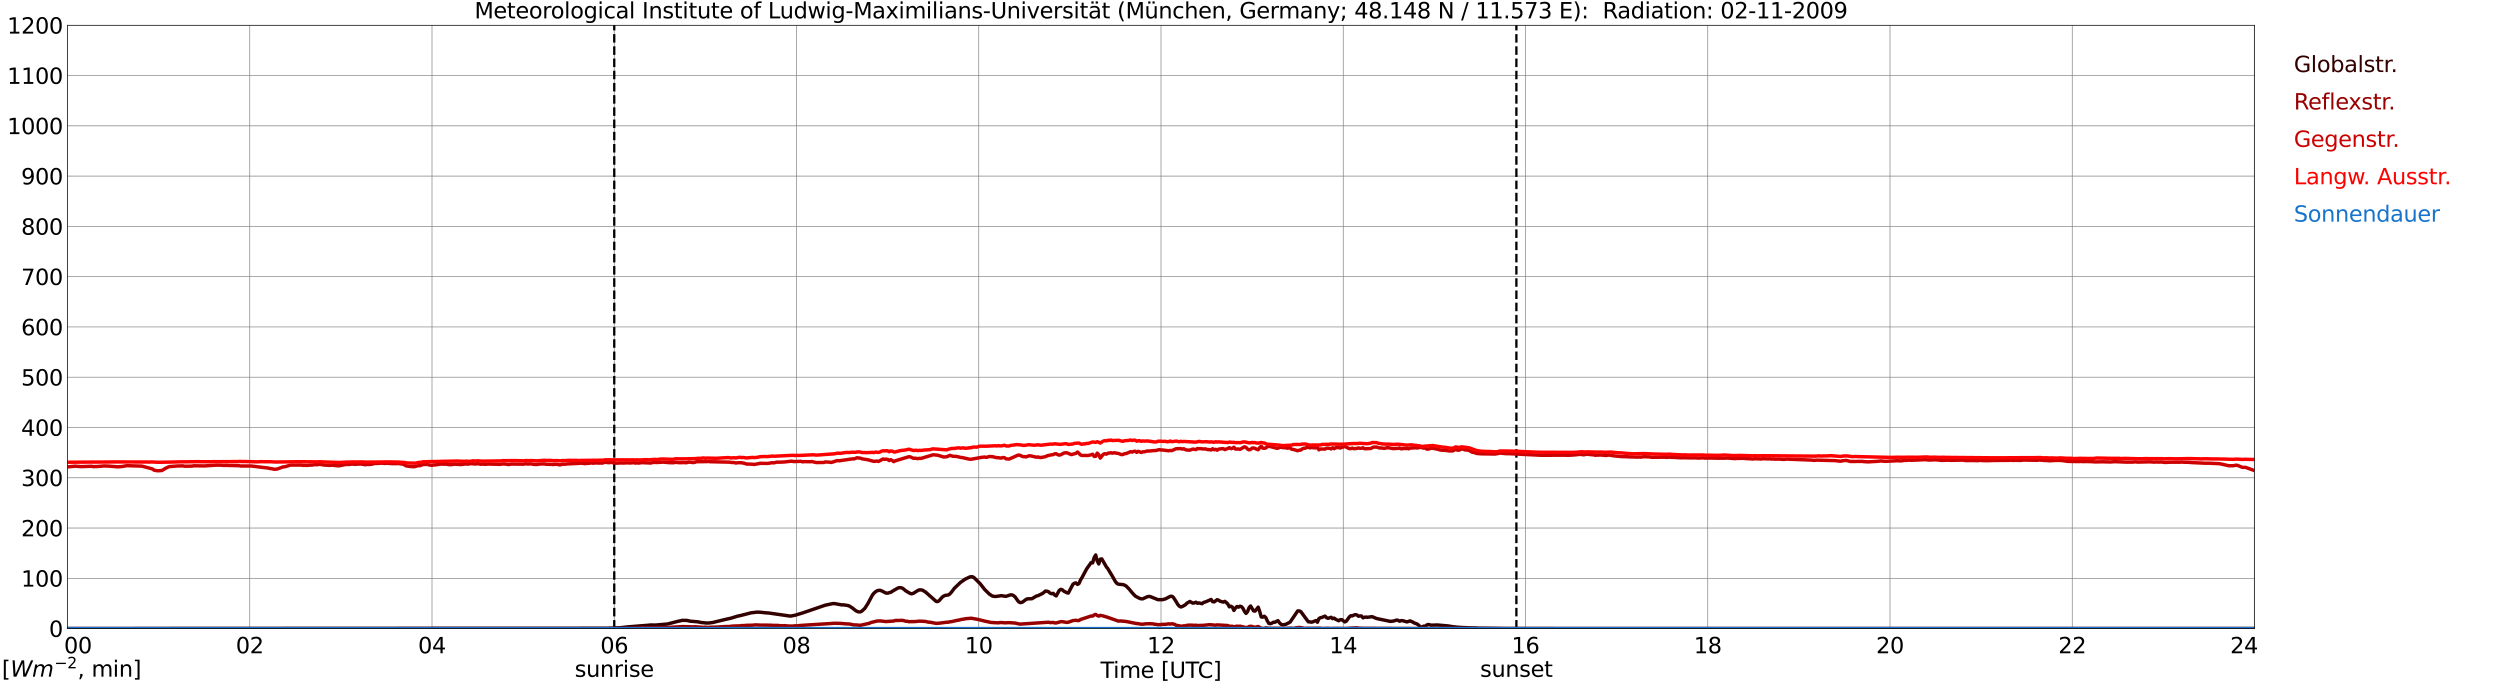 <?xml version="1.0" encoding="utf-8" standalone="no"?>
<!DOCTYPE svg PUBLIC "-//W3C//DTD SVG 1.1//EN"
  "http://www.w3.org/Graphics/SVG/1.1/DTD/svg11.dtd">
<svg xmlns:xlink="http://www.w3.org/1999/xlink" width="1085.4pt" height="296.64pt" viewBox="0 0 1085.4 296.64" xmlns="http://www.w3.org/2000/svg" version="1.1">
 <defs>
  <style type="text/css">*{stroke-linejoin: round; stroke-linecap: butt}</style>
 </defs>
 <g id="figure_1">
  <g id="patch_1">
   <path d="M 0 296.64 
L 1085.4 296.64 
L 1085.4 0 
L 0 0 
z
" style="fill: #ffffff"/>
  </g>
  <g id="axes_1">
   <g id="patch_2">
    <path d="M 29.306 272.909 
L 978.814 272.909 
L 978.814 10.976 
L 29.306 10.976 
z
" style="fill: #ffffff"/>
   </g>
   <g id="patch_3">
    <path d="M 978.814 272.909 
L 978.814 272.909 
L 978.814 10.976 
L 978.814 10.976 
z
" clip-path="url(#p474b036a4d)" style="fill: #d3d3d3; opacity: 0.25; stroke: #d3d3d3; stroke-linejoin: miter"/>
   </g>
   <g id="matplotlib.axis_1">
    <g id="xtick_1">
     <g id="line2d_1">
      <path d="M 29.306 272.909 
L 29.306 10.976 
" clip-path="url(#p474b036a4d)" style="fill: none; stroke: #808080; stroke-width: 0.3; stroke-linecap: square"/>
     </g>
     <g id="line2d_2"/>
     <g id="text_1">
      <!--    00 -->
      <g transform="translate(18.733 283.627) scale(0.095 -0.095)">
       <defs>
        <path id="DejaVuSans-20" transform="scale(0.016)"/>
        <path id="DejaVuSans-30" d="M 2034 4250 
Q 1547 4250 1301 3770 
Q 1056 3291 1056 2328 
Q 1056 1369 1301 889 
Q 1547 409 2034 409 
Q 2525 409 2770 889 
Q 3016 1369 3016 2328 
Q 3016 3291 2770 3770 
Q 2525 4250 2034 4250 
z
M 2034 4750 
Q 2819 4750 3233 4129 
Q 3647 3509 3647 2328 
Q 3647 1150 3233 529 
Q 2819 -91 2034 -91 
Q 1250 -91 836 529 
Q 422 1150 422 2328 
Q 422 3509 836 4129 
Q 1250 4750 2034 4750 
z
" transform="scale(0.016)"/>
       </defs>
       <use xlink:href="#DejaVuSans-20"/>
       <use xlink:href="#DejaVuSans-20" transform="translate(31.787 0)"/>
       <use xlink:href="#DejaVuSans-20" transform="translate(63.574 0)"/>
       <use xlink:href="#DejaVuSans-30" transform="translate(95.361 0)"/>
       <use xlink:href="#DejaVuSans-30" transform="translate(158.984 0)"/>
      </g>
     </g>
    </g>
    <g id="xtick_2">
     <g id="line2d_3">
      <path d="M 108.431 272.909 
L 108.431 10.976 
" clip-path="url(#p474b036a4d)" style="fill: none; stroke: #808080; stroke-width: 0.3; stroke-linecap: square"/>
     </g>
     <g id="line2d_4"/>
     <g id="text_2">
      <!-- 02 -->
      <g transform="translate(102.387 283.627) scale(0.095 -0.095)">
       <defs>
        <path id="DejaVuSans-32" d="M 1228 531 
L 3431 531 
L 3431 0 
L 469 0 
L 469 531 
Q 828 903 1448 1529 
Q 2069 2156 2228 2338 
Q 2531 2678 2651 2914 
Q 2772 3150 2772 3378 
Q 2772 3750 2511 3984 
Q 2250 4219 1831 4219 
Q 1534 4219 1204 4116 
Q 875 4013 500 3803 
L 500 4441 
Q 881 4594 1212 4672 
Q 1544 4750 1819 4750 
Q 2544 4750 2975 4387 
Q 3406 4025 3406 3419 
Q 3406 3131 3298 2873 
Q 3191 2616 2906 2266 
Q 2828 2175 2409 1742 
Q 1991 1309 1228 531 
z
" transform="scale(0.016)"/>
       </defs>
       <use xlink:href="#DejaVuSans-30"/>
       <use xlink:href="#DejaVuSans-32" transform="translate(63.623 0)"/>
      </g>
     </g>
    </g>
    <g id="xtick_3">
     <g id="line2d_5">
      <path d="M 187.557 272.909 
L 187.557 10.976 
" clip-path="url(#p474b036a4d)" style="fill: none; stroke: #808080; stroke-width: 0.3; stroke-linecap: square"/>
     </g>
     <g id="line2d_6"/>
     <g id="text_3">
      <!-- 04 -->
      <g transform="translate(181.513 283.627) scale(0.095 -0.095)">
       <defs>
        <path id="DejaVuSans-34" d="M 2419 4116 
L 825 1625 
L 2419 1625 
L 2419 4116 
z
M 2253 4666 
L 3047 4666 
L 3047 1625 
L 3713 1625 
L 3713 1100 
L 3047 1100 
L 3047 0 
L 2419 0 
L 2419 1100 
L 313 1100 
L 313 1709 
L 2253 4666 
z
" transform="scale(0.016)"/>
       </defs>
       <use xlink:href="#DejaVuSans-30"/>
       <use xlink:href="#DejaVuSans-34" transform="translate(63.623 0)"/>
      </g>
     </g>
    </g>
    <g id="xtick_4">
     <g id="line2d_7">
      <path d="M 266.683 272.909 
L 266.683 10.976 
" clip-path="url(#p474b036a4d)" style="fill: none; stroke: #808080; stroke-width: 0.3; stroke-linecap: square"/>
     </g>
     <g id="line2d_8"/>
     <g id="text_4">
      <!-- 06 -->
      <g transform="translate(260.638 283.627) scale(0.095 -0.095)">
       <defs>
        <path id="DejaVuSans-36" d="M 2113 2584 
Q 1688 2584 1439 2293 
Q 1191 2003 1191 1497 
Q 1191 994 1439 701 
Q 1688 409 2113 409 
Q 2538 409 2786 701 
Q 3034 994 3034 1497 
Q 3034 2003 2786 2293 
Q 2538 2584 2113 2584 
z
M 3366 4563 
L 3366 3988 
Q 3128 4100 2886 4159 
Q 2644 4219 2406 4219 
Q 1781 4219 1451 3797 
Q 1122 3375 1075 2522 
Q 1259 2794 1537 2939 
Q 1816 3084 2150 3084 
Q 2853 3084 3261 2657 
Q 3669 2231 3669 1497 
Q 3669 778 3244 343 
Q 2819 -91 2113 -91 
Q 1303 -91 875 529 
Q 447 1150 447 2328 
Q 447 3434 972 4092 
Q 1497 4750 2381 4750 
Q 2619 4750 2861 4703 
Q 3103 4656 3366 4563 
z
" transform="scale(0.016)"/>
       </defs>
       <use xlink:href="#DejaVuSans-30"/>
       <use xlink:href="#DejaVuSans-36" transform="translate(63.623 0)"/>
      </g>
     </g>
    </g>
    <g id="xtick_5">
     <g id="line2d_9">
      <path d="M 345.808 272.909 
L 345.808 10.976 
" clip-path="url(#p474b036a4d)" style="fill: none; stroke: #808080; stroke-width: 0.3; stroke-linecap: square"/>
     </g>
     <g id="line2d_10"/>
     <g id="text_5">
      <!-- 08 -->
      <g transform="translate(339.764 283.627) scale(0.095 -0.095)">
       <defs>
        <path id="DejaVuSans-38" d="M 2034 2216 
Q 1584 2216 1326 1975 
Q 1069 1734 1069 1313 
Q 1069 891 1326 650 
Q 1584 409 2034 409 
Q 2484 409 2743 651 
Q 3003 894 3003 1313 
Q 3003 1734 2745 1975 
Q 2488 2216 2034 2216 
z
M 1403 2484 
Q 997 2584 770 2862 
Q 544 3141 544 3541 
Q 544 4100 942 4425 
Q 1341 4750 2034 4750 
Q 2731 4750 3128 4425 
Q 3525 4100 3525 3541 
Q 3525 3141 3298 2862 
Q 3072 2584 2669 2484 
Q 3125 2378 3379 2068 
Q 3634 1759 3634 1313 
Q 3634 634 3220 271 
Q 2806 -91 2034 -91 
Q 1263 -91 848 271 
Q 434 634 434 1313 
Q 434 1759 690 2068 
Q 947 2378 1403 2484 
z
M 1172 3481 
Q 1172 3119 1398 2916 
Q 1625 2713 2034 2713 
Q 2441 2713 2670 2916 
Q 2900 3119 2900 3481 
Q 2900 3844 2670 4047 
Q 2441 4250 2034 4250 
Q 1625 4250 1398 4047 
Q 1172 3844 1172 3481 
z
" transform="scale(0.016)"/>
       </defs>
       <use xlink:href="#DejaVuSans-30"/>
       <use xlink:href="#DejaVuSans-38" transform="translate(63.623 0)"/>
      </g>
     </g>
    </g>
    <g id="xtick_6">
     <g id="line2d_11">
      <path d="M 424.934 272.909 
L 424.934 10.976 
" clip-path="url(#p474b036a4d)" style="fill: none; stroke: #808080; stroke-width: 0.3; stroke-linecap: square"/>
     </g>
     <g id="line2d_12"/>
     <g id="text_6">
      <!-- 10 -->
      <g transform="translate(418.89 283.627) scale(0.095 -0.095)">
       <defs>
        <path id="DejaVuSans-31" d="M 794 531 
L 1825 531 
L 1825 4091 
L 703 3866 
L 703 4441 
L 1819 4666 
L 2450 4666 
L 2450 531 
L 3481 531 
L 3481 0 
L 794 0 
L 794 531 
z
" transform="scale(0.016)"/>
       </defs>
       <use xlink:href="#DejaVuSans-31"/>
       <use xlink:href="#DejaVuSans-30" transform="translate(63.623 0)"/>
      </g>
     </g>
    </g>
    <g id="xtick_7">
     <g id="line2d_13">
      <path d="M 504.06 272.909 
L 504.06 10.976 
" clip-path="url(#p474b036a4d)" style="fill: none; stroke: #808080; stroke-width: 0.3; stroke-linecap: square"/>
     </g>
     <g id="line2d_14"/>
     <g id="text_7">
      <!-- 12 -->
      <g transform="translate(498.015 283.627) scale(0.095 -0.095)">
       <use xlink:href="#DejaVuSans-31"/>
       <use xlink:href="#DejaVuSans-32" transform="translate(63.623 0)"/>
      </g>
     </g>
    </g>
    <g id="xtick_8">
     <g id="line2d_15">
      <path d="M 583.185 272.909 
L 583.185 10.976 
" clip-path="url(#p474b036a4d)" style="fill: none; stroke: #808080; stroke-width: 0.3; stroke-linecap: square"/>
     </g>
     <g id="line2d_16"/>
     <g id="text_8">
      <!-- 14 -->
      <g transform="translate(577.141 283.627) scale(0.095 -0.095)">
       <use xlink:href="#DejaVuSans-31"/>
       <use xlink:href="#DejaVuSans-34" transform="translate(63.623 0)"/>
      </g>
     </g>
    </g>
    <g id="xtick_9">
     <g id="line2d_17">
      <path d="M 662.311 272.909 
L 662.311 10.976 
" clip-path="url(#p474b036a4d)" style="fill: none; stroke: #808080; stroke-width: 0.3; stroke-linecap: square"/>
     </g>
     <g id="line2d_18"/>
     <g id="text_9">
      <!-- 16 -->
      <g transform="translate(656.267 283.627) scale(0.095 -0.095)">
       <use xlink:href="#DejaVuSans-31"/>
       <use xlink:href="#DejaVuSans-36" transform="translate(63.623 0)"/>
      </g>
     </g>
    </g>
    <g id="xtick_10">
     <g id="line2d_19">
      <path d="M 741.437 272.909 
L 741.437 10.976 
" clip-path="url(#p474b036a4d)" style="fill: none; stroke: #808080; stroke-width: 0.3; stroke-linecap: square"/>
     </g>
     <g id="line2d_20"/>
     <g id="text_10">
      <!-- 18 -->
      <g transform="translate(735.392 283.627) scale(0.095 -0.095)">
       <use xlink:href="#DejaVuSans-31"/>
       <use xlink:href="#DejaVuSans-38" transform="translate(63.623 0)"/>
      </g>
     </g>
    </g>
    <g id="xtick_11">
     <g id="line2d_21">
      <path d="M 820.562 272.909 
L 820.562 10.976 
" clip-path="url(#p474b036a4d)" style="fill: none; stroke: #808080; stroke-width: 0.3; stroke-linecap: square"/>
     </g>
     <g id="line2d_22"/>
     <g id="text_11">
      <!-- 20 -->
      <g transform="translate(814.518 283.627) scale(0.095 -0.095)">
       <use xlink:href="#DejaVuSans-32"/>
       <use xlink:href="#DejaVuSans-30" transform="translate(63.623 0)"/>
      </g>
     </g>
    </g>
    <g id="xtick_12">
     <g id="line2d_23">
      <path d="M 899.688 272.909 
L 899.688 10.976 
" clip-path="url(#p474b036a4d)" style="fill: none; stroke: #808080; stroke-width: 0.3; stroke-linecap: square"/>
     </g>
     <g id="line2d_24"/>
     <g id="text_12">
      <!-- 22 -->
      <g transform="translate(893.644 283.627) scale(0.095 -0.095)">
       <use xlink:href="#DejaVuSans-32"/>
       <use xlink:href="#DejaVuSans-32" transform="translate(63.623 0)"/>
      </g>
     </g>
    </g>
    <g id="xtick_13">
     <g id="line2d_25">
      <path d="M 978.814 272.909 
L 978.814 10.976 
" clip-path="url(#p474b036a4d)" style="fill: none; stroke: #808080; stroke-width: 0.3; stroke-linecap: square"/>
     </g>
     <g id="line2d_26"/>
     <g id="text_13">
      <!-- 24    -->
      <g transform="translate(968.241 283.627) scale(0.095 -0.095)">
       <use xlink:href="#DejaVuSans-32"/>
       <use xlink:href="#DejaVuSans-34" transform="translate(63.623 0)"/>
       <use xlink:href="#DejaVuSans-20" transform="translate(127.246 0)"/>
       <use xlink:href="#DejaVuSans-20" transform="translate(159.033 0)"/>
       <use xlink:href="#DejaVuSans-20" transform="translate(190.82 0)"/>
      </g>
     </g>
    </g>
    <g id="text_14">
     <!-- Time [UTC] -->
     <g transform="translate(477.806 294.322) scale(0.095 -0.095)">
      <defs>
       <path id="DejaVuSans-54" d="M -19 4666 
L 3928 4666 
L 3928 4134 
L 2272 4134 
L 2272 0 
L 1638 0 
L 1638 4134 
L -19 4134 
L -19 4666 
z
" transform="scale(0.016)"/>
       <path id="DejaVuSans-69" d="M 603 3500 
L 1178 3500 
L 1178 0 
L 603 0 
L 603 3500 
z
M 603 4863 
L 1178 4863 
L 1178 4134 
L 603 4134 
L 603 4863 
z
" transform="scale(0.016)"/>
       <path id="DejaVuSans-6d" d="M 3328 2828 
Q 3544 3216 3844 3400 
Q 4144 3584 4550 3584 
Q 5097 3584 5394 3201 
Q 5691 2819 5691 2113 
L 5691 0 
L 5113 0 
L 5113 2094 
Q 5113 2597 4934 2840 
Q 4756 3084 4391 3084 
Q 3944 3084 3684 2787 
Q 3425 2491 3425 1978 
L 3425 0 
L 2847 0 
L 2847 2094 
Q 2847 2600 2669 2842 
Q 2491 3084 2119 3084 
Q 1678 3084 1418 2786 
Q 1159 2488 1159 1978 
L 1159 0 
L 581 0 
L 581 3500 
L 1159 3500 
L 1159 2956 
Q 1356 3278 1631 3431 
Q 1906 3584 2284 3584 
Q 2666 3584 2933 3390 
Q 3200 3197 3328 2828 
z
" transform="scale(0.016)"/>
       <path id="DejaVuSans-65" d="M 3597 1894 
L 3597 1613 
L 953 1613 
Q 991 1019 1311 708 
Q 1631 397 2203 397 
Q 2534 397 2845 478 
Q 3156 559 3463 722 
L 3463 178 
Q 3153 47 2828 -22 
Q 2503 -91 2169 -91 
Q 1331 -91 842 396 
Q 353 884 353 1716 
Q 353 2575 817 3079 
Q 1281 3584 2069 3584 
Q 2775 3584 3186 3129 
Q 3597 2675 3597 1894 
z
M 3022 2063 
Q 3016 2534 2758 2815 
Q 2500 3097 2075 3097 
Q 1594 3097 1305 2825 
Q 1016 2553 972 2059 
L 3022 2063 
z
" transform="scale(0.016)"/>
       <path id="DejaVuSans-5b" d="M 550 4863 
L 1875 4863 
L 1875 4416 
L 1125 4416 
L 1125 -397 
L 1875 -397 
L 1875 -844 
L 550 -844 
L 550 4863 
z
" transform="scale(0.016)"/>
       <path id="DejaVuSans-55" d="M 556 4666 
L 1191 4666 
L 1191 1831 
Q 1191 1081 1462 751 
Q 1734 422 2344 422 
Q 2950 422 3222 751 
Q 3494 1081 3494 1831 
L 3494 4666 
L 4128 4666 
L 4128 1753 
Q 4128 841 3676 375 
Q 3225 -91 2344 -91 
Q 1459 -91 1007 375 
Q 556 841 556 1753 
L 556 4666 
z
" transform="scale(0.016)"/>
       <path id="DejaVuSans-43" d="M 4122 4306 
L 4122 3641 
Q 3803 3938 3442 4084 
Q 3081 4231 2675 4231 
Q 1875 4231 1450 3742 
Q 1025 3253 1025 2328 
Q 1025 1406 1450 917 
Q 1875 428 2675 428 
Q 3081 428 3442 575 
Q 3803 722 4122 1019 
L 4122 359 
Q 3791 134 3420 21 
Q 3050 -91 2638 -91 
Q 1578 -91 968 557 
Q 359 1206 359 2328 
Q 359 3453 968 4101 
Q 1578 4750 2638 4750 
Q 3056 4750 3426 4639 
Q 3797 4528 4122 4306 
z
" transform="scale(0.016)"/>
       <path id="DejaVuSans-5d" d="M 1947 4863 
L 1947 -844 
L 622 -844 
L 622 -397 
L 1369 -397 
L 1369 4416 
L 622 4416 
L 622 4863 
L 1947 4863 
z
" transform="scale(0.016)"/>
      </defs>
      <use xlink:href="#DejaVuSans-54"/>
      <use xlink:href="#DejaVuSans-69" transform="translate(57.959 0)"/>
      <use xlink:href="#DejaVuSans-6d" transform="translate(85.742 0)"/>
      <use xlink:href="#DejaVuSans-65" transform="translate(183.154 0)"/>
      <use xlink:href="#DejaVuSans-20" transform="translate(244.678 0)"/>
      <use xlink:href="#DejaVuSans-5b" transform="translate(276.465 0)"/>
      <use xlink:href="#DejaVuSans-55" transform="translate(315.479 0)"/>
      <use xlink:href="#DejaVuSans-54" transform="translate(388.672 0)"/>
      <use xlink:href="#DejaVuSans-43" transform="translate(443.881 0)"/>
      <use xlink:href="#DejaVuSans-5d" transform="translate(513.705 0)"/>
     </g>
    </g>
   </g>
   <g id="matplotlib.axis_2">
    <g id="ytick_1">
     <g id="line2d_27">
      <path d="M 29.306 272.909 
L 978.814 272.909 
" clip-path="url(#p474b036a4d)" style="fill: none; stroke: #808080; stroke-width: 0.3; stroke-linecap: square"/>
     </g>
     <g id="line2d_28"/>
     <g id="text_15">
      <!-- 0 -->
      <g transform="translate(21.261 276.518) scale(0.095 -0.095)">
       <use xlink:href="#DejaVuSans-30"/>
      </g>
     </g>
    </g>
    <g id="ytick_2">
     <g id="line2d_29">
      <path d="M 29.306 251.081 
L 978.814 251.081 
" clip-path="url(#p474b036a4d)" style="fill: none; stroke: #808080; stroke-width: 0.3; stroke-linecap: square"/>
     </g>
     <g id="line2d_30"/>
     <g id="text_16">
      <!-- 100 -->
      <g transform="translate(9.173 254.69) scale(0.095 -0.095)">
       <use xlink:href="#DejaVuSans-31"/>
       <use xlink:href="#DejaVuSans-30" transform="translate(63.623 0)"/>
       <use xlink:href="#DejaVuSans-30" transform="translate(127.246 0)"/>
      </g>
     </g>
    </g>
    <g id="ytick_3">
     <g id="line2d_31">
      <path d="M 29.306 229.253 
L 978.814 229.253 
" clip-path="url(#p474b036a4d)" style="fill: none; stroke: #808080; stroke-width: 0.3; stroke-linecap: square"/>
     </g>
     <g id="line2d_32"/>
     <g id="text_17">
      <!-- 200 -->
      <g transform="translate(9.173 232.863) scale(0.095 -0.095)">
       <use xlink:href="#DejaVuSans-32"/>
       <use xlink:href="#DejaVuSans-30" transform="translate(63.623 0)"/>
       <use xlink:href="#DejaVuSans-30" transform="translate(127.246 0)"/>
      </g>
     </g>
    </g>
    <g id="ytick_4">
     <g id="line2d_33">
      <path d="M 29.306 207.426 
L 978.814 207.426 
" clip-path="url(#p474b036a4d)" style="fill: none; stroke: #808080; stroke-width: 0.3; stroke-linecap: square"/>
     </g>
     <g id="line2d_34"/>
     <g id="text_18">
      <!-- 300 -->
      <g transform="translate(9.173 211.035) scale(0.095 -0.095)">
       <defs>
        <path id="DejaVuSans-33" d="M 2597 2516 
Q 3050 2419 3304 2112 
Q 3559 1806 3559 1356 
Q 3559 666 3084 287 
Q 2609 -91 1734 -91 
Q 1441 -91 1130 -33 
Q 819 25 488 141 
L 488 750 
Q 750 597 1062 519 
Q 1375 441 1716 441 
Q 2309 441 2620 675 
Q 2931 909 2931 1356 
Q 2931 1769 2642 2001 
Q 2353 2234 1838 2234 
L 1294 2234 
L 1294 2753 
L 1863 2753 
Q 2328 2753 2575 2939 
Q 2822 3125 2822 3475 
Q 2822 3834 2567 4026 
Q 2313 4219 1838 4219 
Q 1578 4219 1281 4162 
Q 984 4106 628 3988 
L 628 4550 
Q 988 4650 1302 4700 
Q 1616 4750 1894 4750 
Q 2613 4750 3031 4423 
Q 3450 4097 3450 3541 
Q 3450 3153 3228 2886 
Q 3006 2619 2597 2516 
z
" transform="scale(0.016)"/>
       </defs>
       <use xlink:href="#DejaVuSans-33"/>
       <use xlink:href="#DejaVuSans-30" transform="translate(63.623 0)"/>
       <use xlink:href="#DejaVuSans-30" transform="translate(127.246 0)"/>
      </g>
     </g>
    </g>
    <g id="ytick_5">
     <g id="line2d_35">
      <path d="M 29.306 185.598 
L 978.814 185.598 
" clip-path="url(#p474b036a4d)" style="fill: none; stroke: #808080; stroke-width: 0.3; stroke-linecap: square"/>
     </g>
     <g id="line2d_36"/>
     <g id="text_19">
      <!-- 400 -->
      <g transform="translate(9.173 189.207) scale(0.095 -0.095)">
       <use xlink:href="#DejaVuSans-34"/>
       <use xlink:href="#DejaVuSans-30" transform="translate(63.623 0)"/>
       <use xlink:href="#DejaVuSans-30" transform="translate(127.246 0)"/>
      </g>
     </g>
    </g>
    <g id="ytick_6">
     <g id="line2d_37">
      <path d="M 29.306 163.77 
L 978.814 163.77 
" clip-path="url(#p474b036a4d)" style="fill: none; stroke: #808080; stroke-width: 0.3; stroke-linecap: square"/>
     </g>
     <g id="line2d_38"/>
     <g id="text_20">
      <!-- 500 -->
      <g transform="translate(9.173 167.379) scale(0.095 -0.095)">
       <defs>
        <path id="DejaVuSans-35" d="M 691 4666 
L 3169 4666 
L 3169 4134 
L 1269 4134 
L 1269 2991 
Q 1406 3038 1543 3061 
Q 1681 3084 1819 3084 
Q 2600 3084 3056 2656 
Q 3513 2228 3513 1497 
Q 3513 744 3044 326 
Q 2575 -91 1722 -91 
Q 1428 -91 1123 -41 
Q 819 9 494 109 
L 494 744 
Q 775 591 1075 516 
Q 1375 441 1709 441 
Q 2250 441 2565 725 
Q 2881 1009 2881 1497 
Q 2881 1984 2565 2268 
Q 2250 2553 1709 2553 
Q 1456 2553 1204 2497 
Q 953 2441 691 2322 
L 691 4666 
z
" transform="scale(0.016)"/>
       </defs>
       <use xlink:href="#DejaVuSans-35"/>
       <use xlink:href="#DejaVuSans-30" transform="translate(63.623 0)"/>
       <use xlink:href="#DejaVuSans-30" transform="translate(127.246 0)"/>
      </g>
     </g>
    </g>
    <g id="ytick_7">
     <g id="line2d_39">
      <path d="M 29.306 141.942 
L 978.814 141.942 
" clip-path="url(#p474b036a4d)" style="fill: none; stroke: #808080; stroke-width: 0.3; stroke-linecap: square"/>
     </g>
     <g id="line2d_40"/>
     <g id="text_21">
      <!-- 600 -->
      <g transform="translate(9.173 145.551) scale(0.095 -0.095)">
       <use xlink:href="#DejaVuSans-36"/>
       <use xlink:href="#DejaVuSans-30" transform="translate(63.623 0)"/>
       <use xlink:href="#DejaVuSans-30" transform="translate(127.246 0)"/>
      </g>
     </g>
    </g>
    <g id="ytick_8">
     <g id="line2d_41">
      <path d="M 29.306 120.114 
L 978.814 120.114 
" clip-path="url(#p474b036a4d)" style="fill: none; stroke: #808080; stroke-width: 0.3; stroke-linecap: square"/>
     </g>
     <g id="line2d_42"/>
     <g id="text_22">
      <!-- 700 -->
      <g transform="translate(9.173 123.724) scale(0.095 -0.095)">
       <defs>
        <path id="DejaVuSans-37" d="M 525 4666 
L 3525 4666 
L 3525 4397 
L 1831 0 
L 1172 0 
L 2766 4134 
L 525 4134 
L 525 4666 
z
" transform="scale(0.016)"/>
       </defs>
       <use xlink:href="#DejaVuSans-37"/>
       <use xlink:href="#DejaVuSans-30" transform="translate(63.623 0)"/>
       <use xlink:href="#DejaVuSans-30" transform="translate(127.246 0)"/>
      </g>
     </g>
    </g>
    <g id="ytick_9">
     <g id="line2d_43">
      <path d="M 29.306 98.287 
L 978.814 98.287 
" clip-path="url(#p474b036a4d)" style="fill: none; stroke: #808080; stroke-width: 0.3; stroke-linecap: square"/>
     </g>
     <g id="line2d_44"/>
     <g id="text_23">
      <!-- 800 -->
      <g transform="translate(9.173 101.896) scale(0.095 -0.095)">
       <use xlink:href="#DejaVuSans-38"/>
       <use xlink:href="#DejaVuSans-30" transform="translate(63.623 0)"/>
       <use xlink:href="#DejaVuSans-30" transform="translate(127.246 0)"/>
      </g>
     </g>
    </g>
    <g id="ytick_10">
     <g id="line2d_45">
      <path d="M 29.306 76.459 
L 978.814 76.459 
" clip-path="url(#p474b036a4d)" style="fill: none; stroke: #808080; stroke-width: 0.3; stroke-linecap: square"/>
     </g>
     <g id="line2d_46"/>
     <g id="text_24">
      <!-- 900 -->
      <g transform="translate(9.173 80.068) scale(0.095 -0.095)">
       <defs>
        <path id="DejaVuSans-39" d="M 703 97 
L 703 672 
Q 941 559 1184 500 
Q 1428 441 1663 441 
Q 2288 441 2617 861 
Q 2947 1281 2994 2138 
Q 2813 1869 2534 1725 
Q 2256 1581 1919 1581 
Q 1219 1581 811 2004 
Q 403 2428 403 3163 
Q 403 3881 828 4315 
Q 1253 4750 1959 4750 
Q 2769 4750 3195 4129 
Q 3622 3509 3622 2328 
Q 3622 1225 3098 567 
Q 2575 -91 1691 -91 
Q 1453 -91 1209 -44 
Q 966 3 703 97 
z
M 1959 2075 
Q 2384 2075 2632 2365 
Q 2881 2656 2881 3163 
Q 2881 3666 2632 3958 
Q 2384 4250 1959 4250 
Q 1534 4250 1286 3958 
Q 1038 3666 1038 3163 
Q 1038 2656 1286 2365 
Q 1534 2075 1959 2075 
z
" transform="scale(0.016)"/>
       </defs>
       <use xlink:href="#DejaVuSans-39"/>
       <use xlink:href="#DejaVuSans-30" transform="translate(63.623 0)"/>
       <use xlink:href="#DejaVuSans-30" transform="translate(127.246 0)"/>
      </g>
     </g>
    </g>
    <g id="ytick_11">
     <g id="line2d_47">
      <path d="M 29.306 54.631 
L 978.814 54.631 
" clip-path="url(#p474b036a4d)" style="fill: none; stroke: #808080; stroke-width: 0.3; stroke-linecap: square"/>
     </g>
     <g id="line2d_48"/>
     <g id="text_25">
      <!-- 1000 -->
      <g transform="translate(3.128 58.24) scale(0.095 -0.095)">
       <use xlink:href="#DejaVuSans-31"/>
       <use xlink:href="#DejaVuSans-30" transform="translate(63.623 0)"/>
       <use xlink:href="#DejaVuSans-30" transform="translate(127.246 0)"/>
       <use xlink:href="#DejaVuSans-30" transform="translate(190.869 0)"/>
      </g>
     </g>
    </g>
    <g id="ytick_12">
     <g id="line2d_49">
      <path d="M 29.306 32.803 
L 978.814 32.803 
" clip-path="url(#p474b036a4d)" style="fill: none; stroke: #808080; stroke-width: 0.3; stroke-linecap: square"/>
     </g>
     <g id="line2d_50"/>
     <g id="text_26">
      <!-- 1100 -->
      <g transform="translate(3.128 36.413) scale(0.095 -0.095)">
       <use xlink:href="#DejaVuSans-31"/>
       <use xlink:href="#DejaVuSans-31" transform="translate(63.623 0)"/>
       <use xlink:href="#DejaVuSans-30" transform="translate(127.246 0)"/>
       <use xlink:href="#DejaVuSans-30" transform="translate(190.869 0)"/>
      </g>
     </g>
    </g>
    <g id="ytick_13">
     <g id="line2d_51">
      <path d="M 29.306 10.976 
L 978.814 10.976 
" clip-path="url(#p474b036a4d)" style="fill: none; stroke: #808080; stroke-width: 0.3; stroke-linecap: square"/>
     </g>
     <g id="line2d_52"/>
     <g id="text_27">
      <!-- 1200 -->
      <g transform="translate(3.128 14.585) scale(0.095 -0.095)">
       <use xlink:href="#DejaVuSans-31"/>
       <use xlink:href="#DejaVuSans-32" transform="translate(63.623 0)"/>
       <use xlink:href="#DejaVuSans-30" transform="translate(127.246 0)"/>
       <use xlink:href="#DejaVuSans-30" transform="translate(190.869 0)"/>
      </g>
     </g>
    </g>
   </g>
   <g id="line2d_53">
    <path d="M 266.683 272.909 
L 266.683 10.976 
" clip-path="url(#p474b036a4d)" style="fill: none; stroke-dasharray: 3.7,1.6; stroke-dashoffset: 0; stroke: #000000"/>
   </g>
   <g id="line2d_54">
    <path d="M 658.355 272.909 
L 658.355 10.976 
" clip-path="url(#p474b036a4d)" style="fill: none; stroke-dasharray: 3.7,1.6; stroke-dashoffset: 0; stroke: #000000"/>
   </g>
   <g id="line2d_55">
    <path d="M 29.306 272.909 
L 264.045 272.804 
L 264.705 272.712 
L 265.364 272.758 
L 266.683 272.621 
L 269.32 272.529 
L 272.617 272.162 
L 281.189 271.477 
L 282.508 271.339 
L 284.486 271.385 
L 289.761 270.927 
L 294.377 269.737 
L 296.355 269.325 
L 298.333 269.371 
L 299.652 269.691 
L 302.949 269.966 
L 304.267 270.241 
L 306.905 270.514 
L 308.224 270.423 
L 309.543 270.241 
L 312.18 269.6 
L 314.818 268.96 
L 317.455 268.364 
L 320.093 267.541 
L 321.411 267.266 
L 323.39 266.762 
L 326.027 266.077 
L 328.665 265.756 
L 329.983 265.802 
L 332.621 266.077 
L 333.94 266.168 
L 343.171 267.496 
L 345.149 267.129 
L 348.446 266.123 
L 358.337 262.735 
L 361.634 262.049 
L 362.293 262.049 
L 365.59 262.643 
L 366.249 262.6 
L 368.227 262.918 
L 368.887 263.193 
L 370.206 264.062 
L 371.524 265.116 
L 372.184 265.481 
L 372.843 265.664 
L 373.502 265.664 
L 374.162 265.343 
L 375.481 264.108 
L 376.799 262.049 
L 378.777 258.343 
L 379.437 257.518 
L 380.096 256.924 
L 380.756 256.512 
L 381.415 256.328 
L 382.074 256.283 
L 382.734 256.512 
L 384.712 257.518 
L 385.371 257.518 
L 386.69 257.154 
L 388.668 255.964 
L 389.987 255.23 
L 390.646 255.139 
L 391.306 255.185 
L 391.965 255.46 
L 393.284 256.558 
L 395.262 257.701 
L 395.921 257.793 
L 396.581 257.564 
L 398.559 256.328 
L 399.218 256.101 
L 399.878 256.101 
L 400.537 256.237 
L 401.856 257.062 
L 406.471 261.135 
L 407.131 261.181 
L 407.79 260.722 
L 409.109 259.212 
L 409.768 258.756 
L 410.428 258.481 
L 411.746 258.297 
L 412.406 257.839 
L 413.065 257.108 
L 414.384 255.368 
L 417.022 252.851 
L 419 251.478 
L 420.978 250.518 
L 421.637 250.38 
L 422.297 250.426 
L 422.956 250.839 
L 425.593 253.493 
L 427.572 256.01 
L 429.55 257.931 
L 430.869 258.799 
L 432.187 258.983 
L 434.825 258.618 
L 436.144 258.845 
L 436.803 258.891 
L 438.781 258.251 
L 439.44 258.297 
L 440.1 258.618 
L 440.759 259.212 
L 442.078 261.089 
L 442.737 261.591 
L 443.397 261.591 
L 444.056 261.318 
L 445.375 260.31 
L 446.034 259.991 
L 448.012 259.945 
L 449.991 258.756 
L 450.65 258.618 
L 452.628 257.656 
L 453.947 256.603 
L 454.606 256.695 
L 455.266 256.924 
L 455.925 257.518 
L 456.584 257.793 
L 457.244 257.61 
L 457.903 258.343 
L 458.563 258.71 
L 459.881 256.328 
L 460.541 255.872 
L 461.2 256.056 
L 461.859 256.649 
L 463.178 257.337 
L 463.838 257.474 
L 465.816 253.674 
L 466.475 253.218 
L 467.134 253.08 
L 467.794 253.72 
L 468.453 253.355 
L 469.113 251.799 
L 469.772 250.747 
L 471.75 247.041 
L 473.728 244.249 
L 474.388 244.386 
L 475.047 242.053 
L 475.706 240.953 
L 476.366 243.516 
L 477.025 244.843 
L 477.685 242.784 
L 478.344 242.647 
L 480.322 246.078 
L 480.981 246.903 
L 482.96 250.197 
L 484.278 252.53 
L 484.938 253.31 
L 485.597 253.631 
L 487.575 253.812 
L 488.235 254.041 
L 488.894 254.408 
L 490.213 255.735 
L 491.532 257.337 
L 492.85 258.756 
L 494.169 259.487 
L 494.828 259.808 
L 495.488 259.991 
L 496.147 259.991 
L 498.125 259.074 
L 498.785 258.937 
L 499.444 259.029 
L 502.741 260.356 
L 504.719 260.356 
L 506.038 259.991 
L 508.016 258.937 
L 508.675 258.845 
L 509.335 259.212 
L 510.654 261.227 
L 511.313 262.37 
L 511.972 263.147 
L 512.632 263.514 
L 513.291 263.331 
L 514.61 262.6 
L 515.269 261.912 
L 516.588 261.135 
L 517.907 261.866 
L 518.566 261.729 
L 519.226 261.454 
L 519.885 261.912 
L 520.544 261.774 
L 521.863 262.095 
L 522.522 261.591 
L 523.841 261.135 
L 525.819 260.264 
L 526.479 261.227 
L 527.138 261.318 
L 528.457 260.356 
L 529.116 260.631 
L 529.776 261.043 
L 531.094 261.408 
L 531.754 261.089 
L 532.413 261.591 
L 533.073 262.233 
L 533.732 263.468 
L 534.391 263.193 
L 535.051 263.56 
L 535.71 265.025 
L 536.369 264.016 
L 537.029 263.331 
L 537.688 263.606 
L 538.348 263.193 
L 539.007 263.377 
L 539.666 264.154 
L 540.326 265.481 
L 540.985 266.306 
L 541.644 265.527 
L 542.304 263.789 
L 542.963 263.102 
L 544.282 265.252 
L 544.941 265.297 
L 546.26 263.606 
L 546.919 265.481 
L 547.579 267.86 
L 548.238 267.952 
L 548.898 267.541 
L 549.557 268.135 
L 550.216 269.554 
L 550.876 270.652 
L 551.535 270.789 
L 552.195 270.56 
L 552.854 270.15 
L 553.513 270.15 
L 554.832 269.462 
L 555.491 270.377 
L 556.151 271.019 
L 556.81 271.294 
L 558.129 271.11 
L 560.107 270.104 
L 563.404 265.252 
L 564.063 265.252 
L 564.723 265.481 
L 568.02 269.966 
L 568.679 269.966 
L 569.338 270.15 
L 569.998 269.966 
L 571.317 269.416 
L 571.976 270.15 
L 572.635 268.548 
L 573.295 268.181 
L 573.954 268.043 
L 575.273 267.496 
L 575.932 268.181 
L 576.592 268.456 
L 577.91 267.998 
L 578.57 268.593 
L 579.229 268.364 
L 579.889 268.868 
L 581.207 269.508 
L 581.867 269.052 
L 582.526 269.006 
L 583.845 270.012 
L 584.504 269.691 
L 585.823 267.86 
L 586.482 267.312 
L 587.142 267.404 
L 587.801 267.037 
L 588.46 266.854 
L 589.12 266.991 
L 589.779 267.541 
L 590.439 267.404 
L 591.098 267.45 
L 591.757 268.227 
L 592.417 267.998 
L 593.076 267.906 
L 593.736 267.998 
L 595.714 267.725 
L 597.692 268.548 
L 603.626 269.783 
L 604.945 269.646 
L 606.264 269.233 
L 606.923 269.279 
L 607.582 269.691 
L 608.242 269.462 
L 608.901 269.462 
L 610.22 269.829 
L 610.879 270.012 
L 612.198 269.554 
L 613.517 270.15 
L 614.176 270.56 
L 614.836 270.743 
L 615.495 271.064 
L 616.814 272.3 
L 617.473 272.162 
L 618.133 271.841 
L 618.792 271.887 
L 619.451 271.339 
L 620.111 271.11 
L 621.429 271.431 
L 624.067 271.339 
L 628.683 271.75 
L 630.661 272.071 
L 632.639 272.3 
L 633.958 272.391 
L 638.573 272.621 
L 641.211 272.667 
L 641.87 272.758 
L 643.189 272.758 
L 649.783 272.85 
L 651.761 272.909 
L 978.154 272.909 
L 978.154 272.909 
" clip-path="url(#p474b036a4d)" style="fill: none; stroke: #330000; stroke-width: 1.5; stroke-linecap: square"/>
   </g>
   <g id="line2d_56">
    <path d="M 29.306 272.909 
L 272.617 272.837 
L 275.914 272.651 
L 277.233 272.651 
L 279.211 272.464 
L 279.87 272.603 
L 281.189 272.512 
L 282.508 272.512 
L 289.761 272.418 
L 296.355 272.044 
L 300.311 272.138 
L 300.971 272.184 
L 301.63 272.092 
L 305.586 272.372 
L 306.246 272.278 
L 306.905 272.418 
L 308.224 272.324 
L 311.521 272.232 
L 312.839 272.138 
L 315.477 271.999 
L 316.136 272.044 
L 318.114 271.813 
L 321.411 271.719 
L 322.071 271.579 
L 322.73 271.625 
L 324.049 271.488 
L 326.686 271.44 
L 328.005 271.3 
L 329.983 271.394 
L 331.302 271.394 
L 334.599 271.44 
L 335.918 271.534 
L 337.896 271.534 
L 338.555 271.673 
L 339.215 271.625 
L 339.874 271.719 
L 340.533 271.625 
L 342.512 271.813 
L 344.49 271.813 
L 345.149 271.673 
L 345.808 271.765 
L 347.127 271.579 
L 348.446 271.488 
L 349.765 271.394 
L 362.293 270.602 
L 364.93 270.65 
L 366.909 270.835 
L 368.887 270.929 
L 370.865 271.348 
L 371.524 271.3 
L 373.502 271.488 
L 377.459 270.602 
L 378.118 270.276 
L 380.756 269.626 
L 382.074 269.578 
L 384.712 269.857 
L 388.009 269.626 
L 388.668 269.392 
L 391.965 269.347 
L 393.284 269.718 
L 393.943 269.718 
L 394.603 269.905 
L 397.24 269.857 
L 399.218 269.672 
L 401.196 269.766 
L 401.856 269.811 
L 403.175 270.137 
L 403.834 270.137 
L 405.153 270.416 
L 406.471 270.65 
L 407.79 270.556 
L 411.087 270.137 
L 411.746 270.137 
L 412.406 269.951 
L 413.065 269.905 
L 415.043 269.438 
L 416.362 269.207 
L 417.681 268.879 
L 418.34 268.834 
L 419 268.648 
L 421.637 268.414 
L 423.615 268.742 
L 424.934 269.019 
L 427.572 269.672 
L 428.89 269.951 
L 430.209 270.231 
L 431.528 270.322 
L 433.506 270.416 
L 434.165 270.276 
L 435.484 270.322 
L 436.144 270.416 
L 438.122 270.322 
L 440.759 270.51 
L 442.737 270.975 
L 455.266 270.137 
L 455.925 270.322 
L 457.244 270.231 
L 457.903 270.462 
L 458.563 270.462 
L 460.541 269.905 
L 461.2 269.905 
L 463.178 270.231 
L 463.838 270.137 
L 465.816 269.438 
L 467.134 269.298 
L 467.794 269.438 
L 468.453 269.392 
L 469.113 268.973 
L 473.728 267.439 
L 474.388 267.485 
L 475.047 266.972 
L 475.706 266.74 
L 476.366 267.251 
L 477.025 267.485 
L 477.685 267.159 
L 479.003 267.439 
L 480.981 268.043 
L 482.3 268.508 
L 485.597 269.672 
L 486.256 269.578 
L 488.894 269.811 
L 493.51 270.741 
L 494.169 270.741 
L 494.828 270.929 
L 496.147 271.021 
L 497.466 270.835 
L 499.444 270.789 
L 500.763 270.881 
L 501.422 271.069 
L 502.082 271.069 
L 502.741 271.254 
L 504.719 271.069 
L 506.038 271.069 
L 507.357 270.835 
L 508.016 270.975 
L 508.675 270.789 
L 509.994 271.069 
L 510.654 271.488 
L 511.972 271.673 
L 512.632 271.905 
L 513.95 271.719 
L 514.61 271.719 
L 515.269 271.488 
L 516.588 271.394 
L 518.566 271.488 
L 519.226 271.44 
L 519.885 271.579 
L 522.522 271.488 
L 525.16 271.208 
L 527.797 271.44 
L 528.457 271.3 
L 533.073 271.579 
L 533.732 271.905 
L 535.051 271.905 
L 535.71 272.138 
L 537.029 271.859 
L 537.688 271.953 
L 538.348 271.859 
L 540.985 272.464 
L 541.644 272.418 
L 542.304 271.999 
L 542.963 271.905 
L 543.623 271.999 
L 544.282 272.232 
L 544.941 272.324 
L 546.26 271.999 
L 547.579 272.743 
L 548.238 272.837 
L 548.898 272.791 
L 549.557 272.57 
L 550.876 272.765 
L 554.173 272.754 
L 555.491 272.767 
L 558.129 272.806 
L 560.766 272.697 
L 561.426 272.883 
L 562.745 272.557 
L 564.063 272.418 
L 564.723 272.464 
L 566.042 272.743 
L 566.701 272.883 
L 567.36 272.756 
L 569.338 272.789 
L 573.295 272.736 
L 573.954 272.883 
L 576.592 272.782 
L 577.91 272.883 
L 579.229 272.817 
L 584.504 272.854 
L 586.482 272.697 
L 589.12 272.557 
L 589.779 272.697 
L 591.757 272.791 
L 593.076 272.791 
L 616.154 272.883 
L 616.814 272.909 
L 617.473 272.76 
L 618.792 272.863 
L 622.748 272.815 
L 627.364 272.83 
L 684.071 272.909 
L 978.154 272.909 
L 978.154 272.909 
" clip-path="url(#p474b036a4d)" style="fill: none; stroke: #990000; stroke-width: 1.5; stroke-linecap: square"/>
   </g>
   <g id="line2d_57">
    <path d="M 29.306 202.711 
L 32.603 202.394 
L 35.24 202.588 
L 39.197 202.444 
L 39.856 202.455 
L 40.515 202.586 
L 42.493 202.532 
L 45.131 202.292 
L 47.109 202.355 
L 51.065 202.68 
L 53.043 202.532 
L 55.022 202.172 
L 61.615 202.372 
L 66.231 203.612 
L 66.89 204.138 
L 68.209 204.359 
L 68.869 204.402 
L 69.528 204.293 
L 70.187 204.33 
L 72.166 203.149 
L 73.484 202.578 
L 76.781 202.32 
L 79.419 202.252 
L 80.078 202.42 
L 83.375 202.377 
L 84.034 202.224 
L 87.331 202.259 
L 88.65 202.292 
L 90.628 202.158 
L 93.925 201.94 
L 95.903 201.973 
L 97.222 202.078 
L 98.541 202.017 
L 99.2 202.097 
L 100.519 202.108 
L 103.816 202.189 
L 104.475 202.329 
L 109.091 202.311 
L 113.707 202.888 
L 116.344 203.191 
L 117.003 203.366 
L 118.322 203.538 
L 118.982 203.745 
L 120.3 203.641 
L 122.938 202.698 
L 123.597 202.661 
L 126.235 201.912 
L 130.85 201.907 
L 131.51 202.045 
L 132.169 201.99 
L 132.829 202.076 
L 136.125 201.842 
L 136.785 201.665 
L 137.444 201.783 
L 138.763 201.584 
L 140.741 201.91 
L 143.379 202.065 
L 144.038 201.951 
L 146.676 202.241 
L 147.335 202.217 
L 149.972 201.678 
L 151.951 201.635 
L 152.61 201.451 
L 153.929 201.598 
L 156.566 201.438 
L 157.885 201.639 
L 158.544 201.776 
L 159.204 201.656 
L 160.523 201.652 
L 161.841 201.46 
L 162.501 201.181 
L 163.16 201.24 
L 165.798 201.08 
L 167.116 201.209 
L 167.776 201.111 
L 170.413 201.288 
L 173.051 201.259 
L 175.029 201.534 
L 176.348 202.274 
L 177.666 202.479 
L 179.645 202.641 
L 180.304 202.536 
L 181.623 202.137 
L 182.282 202.204 
L 183.601 201.691 
L 184.92 201.632 
L 185.579 201.619 
L 186.238 201.846 
L 187.557 202.034 
L 188.217 201.842 
L 188.876 201.868 
L 190.854 201.549 
L 191.513 201.488 
L 192.832 201.539 
L 193.492 201.508 
L 195.47 201.772 
L 197.448 201.532 
L 200.085 201.691 
L 202.063 201.451 
L 202.723 201.436 
L 203.382 201.549 
L 204.042 201.257 
L 206.679 201.462 
L 207.339 201.29 
L 208.657 201.543 
L 209.976 201.495 
L 210.635 201.591 
L 211.954 201.471 
L 217.229 201.606 
L 217.889 201.469 
L 219.207 201.443 
L 220.526 201.654 
L 221.186 201.652 
L 221.845 201.469 
L 227.12 201.534 
L 228.439 201.346 
L 229.098 201.467 
L 230.417 201.388 
L 231.736 201.608 
L 233.054 201.67 
L 234.373 201.458 
L 236.351 201.416 
L 237.011 201.56 
L 239.648 201.617 
L 240.308 201.687 
L 240.967 201.547 
L 242.286 201.639 
L 242.945 201.833 
L 243.604 201.737 
L 244.264 201.464 
L 244.923 201.567 
L 246.242 201.425 
L 251.517 201.168 
L 252.176 201.074 
L 254.155 201.303 
L 254.814 201.15 
L 255.473 201.168 
L 256.792 200.975 
L 257.451 201.111 
L 258.77 200.986 
L 260.089 201.058 
L 260.748 201.013 
L 261.408 201.082 
L 262.726 200.683 
L 264.045 200.864 
L 264.705 200.855 
L 265.364 200.709 
L 266.023 200.886 
L 266.683 200.91 
L 267.342 201.102 
L 268.661 201.054 
L 269.32 200.982 
L 270.639 201.037 
L 272.617 200.93 
L 273.277 201.017 
L 275.255 200.882 
L 275.914 201.085 
L 276.573 200.938 
L 277.233 201.074 
L 278.552 200.86 
L 279.87 200.908 
L 282.508 201.034 
L 283.827 200.718 
L 285.145 200.807 
L 286.464 200.731 
L 287.783 200.641 
L 290.42 200.851 
L 292.399 200.925 
L 293.058 200.703 
L 295.036 200.884 
L 297.014 200.825 
L 297.674 200.912 
L 298.333 200.823 
L 298.992 200.607 
L 300.971 200.829 
L 301.63 200.742 
L 302.289 200.465 
L 306.905 200.408 
L 307.564 200.321 
L 308.224 200.458 
L 316.796 200.655 
L 317.455 200.779 
L 318.774 200.818 
L 319.433 201.026 
L 320.752 200.868 
L 322.071 200.93 
L 323.39 201.189 
L 324.049 201.473 
L 326.686 201.536 
L 327.346 201.667 
L 329.324 201.309 
L 329.983 201.141 
L 333.28 201.209 
L 335.258 200.882 
L 335.918 200.973 
L 337.236 200.646 
L 338.555 200.663 
L 340.533 200.572 
L 343.171 200.262 
L 343.83 200.222 
L 344.49 200.401 
L 347.787 200.286 
L 348.446 200.53 
L 349.105 200.417 
L 351.743 200.462 
L 352.402 200.371 
L 354.38 200.82 
L 357.677 200.79 
L 358.337 200.552 
L 359.655 200.622 
L 360.974 200.768 
L 362.293 200.362 
L 362.952 200.098 
L 363.612 199.96 
L 364.271 200.056 
L 370.206 199.212 
L 370.865 199.223 
L 372.184 198.721 
L 372.843 198.865 
L 373.502 198.887 
L 374.162 199.179 
L 376.799 199.616 
L 379.437 200.325 
L 380.756 200.161 
L 381.415 200.342 
L 383.393 199.262 
L 384.053 199.443 
L 384.712 199.334 
L 385.371 199.45 
L 386.031 199.952 
L 386.69 199.57 
L 387.349 199.91 
L 388.009 200.436 
L 388.668 200.076 
L 394.603 198.278 
L 395.262 198.369 
L 396.581 198.996 
L 397.24 198.928 
L 398.559 199.12 
L 399.218 198.985 
L 399.878 199.017 
L 405.153 197.437 
L 406.471 197.572 
L 407.131 197.645 
L 409.768 198.419 
L 411.087 198.291 
L 412.406 197.688 
L 413.725 198.101 
L 415.043 198.133 
L 416.362 198.4 
L 417.022 198.596 
L 417.681 198.631 
L 420.318 199.236 
L 420.978 199.371 
L 421.637 199.391 
L 426.253 198.546 
L 427.572 198.432 
L 428.231 198.583 
L 429.55 198.195 
L 430.869 198.262 
L 432.847 198.738 
L 433.506 198.697 
L 434.165 198.856 
L 434.825 198.852 
L 435.484 198.635 
L 436.144 198.738 
L 436.803 199.21 
L 438.122 199.312 
L 442.078 197.562 
L 442.737 197.631 
L 444.056 198.238 
L 444.716 198.232 
L 445.375 198.389 
L 446.694 197.917 
L 447.353 197.889 
L 449.991 198.494 
L 450.65 198.382 
L 451.309 198.592 
L 451.969 198.627 
L 453.947 198.267 
L 454.606 197.885 
L 456.584 197.452 
L 457.244 197.396 
L 457.903 197.038 
L 458.563 196.981 
L 459.222 197.411 
L 459.881 197.588 
L 460.541 197.442 
L 461.859 196.719 
L 462.519 196.586 
L 463.178 196.581 
L 465.156 197.385 
L 467.134 196.826 
L 467.794 196.248 
L 468.453 196.819 
L 469.113 197.557 
L 469.772 197.732 
L 472.409 197.762 
L 473.728 197.45 
L 474.388 197.21 
L 475.047 198.168 
L 475.706 198.123 
L 476.366 196.73 
L 477.025 197.359 
L 477.685 198.891 
L 479.003 197.236 
L 479.663 196.972 
L 480.322 197.177 
L 480.981 196.791 
L 482.3 196.555 
L 482.96 196.765 
L 483.619 196.562 
L 485.597 196.885 
L 486.916 197.38 
L 487.575 197.315 
L 488.235 196.953 
L 488.894 196.929 
L 490.213 196.378 
L 490.872 196.077 
L 491.532 196.289 
L 492.191 195.986 
L 492.85 195.903 
L 493.51 196.4 
L 494.169 195.933 
L 495.488 196.437 
L 496.147 196.175 
L 496.807 196.154 
L 498.125 195.802 
L 498.785 195.839 
L 500.103 195.693 
L 502.082 195.564 
L 502.741 195.329 
L 503.4 195.23 
L 504.06 195.383 
L 504.719 195.366 
L 507.357 195.704 
L 508.016 195.549 
L 508.675 195.66 
L 510.654 194.816 
L 512.632 194.755 
L 513.291 194.977 
L 513.95 194.818 
L 514.61 195.191 
L 515.269 195.392 
L 516.588 195.438 
L 517.907 194.96 
L 519.226 195.206 
L 519.885 194.735 
L 520.544 194.807 
L 521.204 194.761 
L 522.522 194.949 
L 523.182 194.864 
L 524.501 195.228 
L 525.16 195.189 
L 525.819 195.374 
L 526.479 194.818 
L 527.138 195.257 
L 527.797 195.071 
L 528.457 195.46 
L 529.116 194.966 
L 530.435 194.833 
L 531.094 194.772 
L 531.754 195.195 
L 533.073 194.713 
L 533.732 194.357 
L 534.391 194.783 
L 535.051 194.667 
L 535.71 194.167 
L 536.369 194.966 
L 537.688 194.938 
L 538.348 195.104 
L 540.326 193.967 
L 540.985 194.248 
L 541.644 194.999 
L 542.304 195.305 
L 542.963 195.128 
L 543.623 194.556 
L 544.282 194.475 
L 546.26 195.274 
L 546.919 194.324 
L 547.579 193.733 
L 548.238 194.578 
L 548.898 194.628 
L 549.557 194.503 
L 550.216 193.973 
L 550.876 193.709 
L 554.173 194.602 
L 554.832 194.608 
L 555.491 194.239 
L 556.151 194.163 
L 556.81 194.331 
L 558.129 194.383 
L 558.788 194.6 
L 559.448 194.473 
L 560.107 194.503 
L 560.766 195.03 
L 561.426 195.11 
L 563.404 195.689 
L 564.063 195.446 
L 564.723 195.409 
L 565.382 194.903 
L 566.042 194.637 
L 566.701 194.586 
L 567.36 194.242 
L 568.02 194.207 
L 568.679 194.429 
L 569.338 194.329 
L 571.317 194.464 
L 571.976 194.185 
L 572.635 195.3 
L 573.295 194.936 
L 575.273 194.977 
L 575.932 194.545 
L 577.251 194.641 
L 577.91 194.899 
L 578.57 194.399 
L 579.229 194.809 
L 579.889 194.388 
L 581.207 194.283 
L 581.867 194.521 
L 583.845 193.801 
L 585.823 194.792 
L 586.482 194.774 
L 587.142 194.556 
L 587.801 194.816 
L 589.12 194.691 
L 589.779 194.471 
L 590.439 194.639 
L 591.098 194.621 
L 591.757 194.412 
L 592.417 194.827 
L 595.054 194.735 
L 596.373 194.095 
L 597.692 194.108 
L 599.011 194.508 
L 599.67 194.482 
L 600.989 194.674 
L 602.307 194.34 
L 604.945 194.765 
L 606.923 194.652 
L 607.582 194.495 
L 608.242 194.848 
L 608.901 194.824 
L 609.561 194.656 
L 610.22 194.761 
L 610.879 194.674 
L 611.539 194.844 
L 612.858 194.44 
L 613.517 194.517 
L 614.176 194.388 
L 615.495 194.497 
L 616.154 194.27 
L 616.814 194.242 
L 618.133 194.549 
L 618.792 194.53 
L 619.451 194.997 
L 620.111 194.968 
L 621.429 194.602 
L 622.089 194.626 
L 623.408 194.892 
L 624.067 195.019 
L 625.386 195.39 
L 626.705 195.527 
L 627.364 195.516 
L 629.342 195.796 
L 630.661 195.785 
L 631.98 195.128 
L 632.639 195.398 
L 633.298 195.497 
L 634.617 194.966 
L 635.276 194.982 
L 635.936 195.32 
L 637.255 195.414 
L 637.914 195.619 
L 639.233 196.361 
L 639.892 196.422 
L 641.211 196.9 
L 641.87 196.891 
L 642.53 197.02 
L 649.123 197.127 
L 650.442 196.885 
L 651.102 196.691 
L 653.08 196.885 
L 653.739 196.97 
L 655.058 196.959 
L 668.905 197.658 
L 679.455 197.634 
L 680.774 197.675 
L 682.752 197.575 
L 684.071 197.468 
L 686.049 197.228 
L 687.368 197.452 
L 688.027 197.398 
L 688.686 197.193 
L 691.983 197.494 
L 692.643 197.688 
L 693.302 197.546 
L 693.961 197.625 
L 694.621 197.524 
L 697.258 197.741 
L 698.577 197.551 
L 700.555 197.906 
L 703.852 198.221 
L 711.105 198.472 
L 711.765 198.402 
L 712.424 198.465 
L 713.743 198.278 
L 716.38 198.384 
L 717.04 198.546 
L 722.974 198.489 
L 723.633 198.581 
L 724.952 198.456 
L 725.612 198.546 
L 726.93 198.59 
L 729.568 198.753 
L 730.887 198.738 
L 734.843 198.81 
L 735.502 198.762 
L 737.48 198.878 
L 739.459 198.771 
L 740.118 198.893 
L 742.756 198.86 
L 746.052 198.939 
L 747.371 198.915 
L 748.69 198.926 
L 750.009 198.862 
L 753.306 199.12 
L 753.965 199.024 
L 754.624 199.05 
L 755.284 198.965 
L 755.943 199.031 
L 756.602 198.954 
L 758.581 199.135 
L 759.899 199.181 
L 761.218 199.306 
L 761.878 199.14 
L 763.196 199.236 
L 763.856 199.194 
L 764.515 199.308 
L 765.174 199.155 
L 767.812 199.227 
L 768.471 199.179 
L 769.131 199.325 
L 769.79 199.236 
L 770.449 199.341 
L 772.428 199.317 
L 774.406 199.461 
L 775.725 199.325 
L 786.275 199.74 
L 787.593 199.882 
L 788.912 199.771 
L 796.825 199.987 
L 798.803 200.216 
L 799.462 200.201 
L 800.122 199.995 
L 800.781 199.984 
L 801.44 199.858 
L 803.419 200.362 
L 808.694 200.31 
L 809.353 200.449 
L 810.012 200.419 
L 810.672 200.541 
L 811.99 200.471 
L 815.287 200.277 
L 816.606 200.122 
L 818.584 200.299 
L 823.859 200.022 
L 825.178 200.113 
L 827.156 199.86 
L 827.816 199.899 
L 828.475 199.771 
L 829.794 199.834 
L 832.431 199.729 
L 835.728 199.559 
L 837.706 199.742 
L 840.344 199.629 
L 841.663 199.74 
L 842.981 199.895 
L 845.619 199.792 
L 846.938 199.862 
L 852.213 199.762 
L 853.531 199.982 
L 854.85 199.936 
L 856.169 199.936 
L 858.806 200.002 
L 859.466 199.884 
L 861.444 199.995 
L 863.422 199.995 
L 865.4 199.921 
L 871.994 199.871 
L 873.313 199.799 
L 873.972 199.934 
L 874.632 199.843 
L 877.269 199.899 
L 878.588 199.733 
L 884.522 199.853 
L 885.182 199.701 
L 887.819 199.923 
L 889.138 199.978 
L 889.797 200.054 
L 892.435 199.904 
L 893.754 199.875 
L 895.072 199.928 
L 897.71 200.312 
L 902.326 200.397 
L 903.644 200.331 
L 904.304 200.423 
L 905.622 200.366 
L 908.26 200.436 
L 909.579 200.545 
L 912.876 200.491 
L 916.173 200.578 
L 918.151 200.438 
L 923.426 200.644 
L 924.745 200.617 
L 925.404 200.661 
L 926.723 200.55 
L 927.382 200.524 
L 928.041 200.635 
L 933.316 200.502 
L 935.295 200.644 
L 935.954 200.569 
L 937.273 200.624 
L 938.592 200.576 
L 939.251 200.735 
L 940.57 200.764 
L 941.888 200.685 
L 943.207 200.685 
L 946.504 200.661 
L 947.163 200.607 
L 948.482 200.696 
L 949.801 200.694 
L 951.779 200.851 
L 957.714 201.119 
L 959.032 201.095 
L 963.648 201.316 
L 967.604 202.193 
L 969.582 202.2 
L 970.901 201.958 
L 971.561 202.1 
L 973.539 202.892 
L 974.857 202.892 
L 978.154 204.077 
L 978.154 204.077 
" clip-path="url(#p474b036a4d)" style="fill: none; stroke: #cc0000; stroke-width: 1.5; stroke-linecap: square"/>
   </g>
   <g id="line2d_58">
    <path d="M 29.306 200.689 
L 35.24 200.639 
L 45.79 200.591 
L 49.087 200.554 
L 64.253 200.58 
L 64.912 200.631 
L 65.572 200.55 
L 68.869 200.713 
L 75.462 200.587 
L 78.1 200.51 
L 81.397 200.489 
L 85.353 200.436 
L 89.969 200.476 
L 92.606 200.443 
L 96.563 200.441 
L 103.156 200.406 
L 103.816 200.342 
L 105.135 200.384 
L 106.453 200.382 
L 111.728 200.519 
L 113.047 200.445 
L 117.663 200.476 
L 119.641 200.587 
L 128.872 200.465 
L 131.51 200.473 
L 132.829 200.476 
L 138.104 200.526 
L 138.763 200.46 
L 140.082 200.541 
L 147.335 200.775 
L 150.632 200.609 
L 151.951 200.617 
L 152.61 200.537 
L 154.588 200.574 
L 157.885 200.537 
L 158.544 200.641 
L 169.094 200.537 
L 173.051 200.617 
L 174.37 200.724 
L 175.688 200.792 
L 176.348 200.973 
L 180.304 201.095 
L 181.623 200.786 
L 182.941 200.685 
L 183.601 200.484 
L 190.854 200.329 
L 192.173 200.288 
L 196.788 200.207 
L 198.107 200.153 
L 201.404 200.288 
L 202.723 200.196 
L 203.382 200.349 
L 204.701 200.192 
L 205.36 200.063 
L 206.679 200.172 
L 207.339 200.063 
L 209.317 200.216 
L 217.229 200.107 
L 218.548 199.982 
L 219.867 200.015 
L 223.164 199.96 
L 225.142 199.998 
L 227.12 200.07 
L 228.439 199.95 
L 229.757 200.026 
L 230.417 199.945 
L 233.054 200.096 
L 236.351 199.829 
L 237.011 199.928 
L 238.989 199.873 
L 240.308 200.026 
L 241.626 199.958 
L 243.604 200.059 
L 244.264 199.934 
L 244.923 199.987 
L 246.901 199.864 
L 249.539 199.877 
L 250.198 199.856 
L 250.858 199.95 
L 252.836 199.882 
L 254.814 199.867 
L 262.067 199.784 
L 262.726 199.613 
L 269.98 199.664 
L 275.255 199.65 
L 275.914 199.742 
L 276.573 199.611 
L 277.233 199.718 
L 280.53 199.565 
L 281.849 199.65 
L 283.827 199.443 
L 285.805 199.493 
L 286.464 199.314 
L 287.783 199.279 
L 292.399 199.426 
L 293.058 199.186 
L 296.355 199.218 
L 302.289 199.105 
L 302.949 198.943 
L 303.608 199.02 
L 305.586 198.814 
L 306.246 198.996 
L 306.905 198.865 
L 310.861 198.974 
L 312.18 198.887 
L 316.136 198.653 
L 317.455 198.834 
L 318.774 198.721 
L 319.433 198.841 
L 320.752 198.579 
L 321.411 198.557 
L 322.071 198.673 
L 322.73 198.611 
L 324.049 198.83 
L 326.686 198.587 
L 327.346 198.681 
L 328.665 198.561 
L 329.983 198.284 
L 331.961 198.195 
L 333.28 198.251 
L 333.94 198.125 
L 334.599 198.114 
L 335.258 197.987 
L 335.918 198.09 
L 344.49 197.66 
L 345.149 197.806 
L 345.808 197.642 
L 346.468 197.765 
L 353.062 197.448 
L 354.38 197.599 
L 362.293 197.025 
L 363.612 196.739 
L 364.93 196.822 
L 366.249 196.595 
L 367.568 196.416 
L 368.887 196.477 
L 369.546 196.339 
L 370.865 196.359 
L 371.524 196.374 
L 372.184 196.189 
L 373.502 196.228 
L 374.162 196.466 
L 375.481 196.466 
L 376.14 196.527 
L 378.777 196.403 
L 379.437 196.501 
L 380.096 196.265 
L 381.415 196.416 
L 382.074 196.221 
L 382.734 195.876 
L 383.393 195.7 
L 384.053 195.772 
L 384.712 195.676 
L 385.371 195.708 
L 386.031 196.132 
L 386.69 195.794 
L 387.349 195.852 
L 388.009 196.202 
L 388.668 196.261 
L 389.328 195.997 
L 389.987 195.9 
L 390.646 195.658 
L 393.284 195.344 
L 394.603 195.01 
L 396.581 195.593 
L 397.899 195.484 
L 398.559 195.658 
L 399.218 195.508 
L 399.878 195.564 
L 401.196 195.388 
L 403.834 195.23 
L 404.493 194.971 
L 405.153 194.879 
L 411.087 195.311 
L 411.746 195.027 
L 413.065 194.726 
L 414.384 194.672 
L 415.703 194.464 
L 416.362 194.445 
L 417.022 194.584 
L 418.34 194.429 
L 419 194.628 
L 420.318 194.53 
L 420.978 194.377 
L 421.637 194.407 
L 422.297 194.132 
L 423.615 194.084 
L 424.275 194.137 
L 424.934 193.805 
L 425.593 193.707 
L 428.231 193.72 
L 432.187 193.537 
L 432.847 193.628 
L 433.506 193.482 
L 434.165 193.609 
L 434.825 193.578 
L 436.144 193.294 
L 436.803 193.626 
L 438.122 193.628 
L 438.781 193.386 
L 441.419 193.026 
L 443.397 193.196 
L 444.056 193.355 
L 444.716 193.377 
L 446.694 193.072 
L 448.012 193.22 
L 449.331 193.31 
L 449.991 193.161 
L 450.65 193.137 
L 451.969 193.305 
L 455.925 192.807 
L 457.244 192.823 
L 457.903 192.663 
L 459.881 192.895 
L 460.541 192.912 
L 462.519 192.62 
L 463.178 192.703 
L 463.838 192.973 
L 465.816 192.751 
L 466.475 192.495 
L 468.453 192.338 
L 469.113 192.735 
L 469.772 192.89 
L 470.431 192.703 
L 471.091 192.722 
L 471.75 192.515 
L 472.409 192.535 
L 474.388 191.875 
L 475.706 192.07 
L 476.366 191.768 
L 477.025 191.998 
L 477.685 192.356 
L 479.003 191.489 
L 479.663 191.336 
L 480.322 191.421 
L 480.981 191.17 
L 481.641 191.186 
L 482.3 191.046 
L 482.96 191.266 
L 485.597 191.142 
L 486.916 191.5 
L 487.575 191.598 
L 488.235 191.352 
L 490.213 191.175 
L 490.872 191.011 
L 491.532 191.266 
L 492.191 191.087 
L 492.85 191.125 
L 493.51 191.546 
L 494.169 191.354 
L 494.828 191.358 
L 495.488 191.607 
L 496.147 191.428 
L 496.807 191.533 
L 498.125 191.426 
L 501.422 191.897 
L 502.082 191.856 
L 502.741 191.563 
L 504.06 191.559 
L 504.719 191.653 
L 506.038 191.607 
L 506.697 191.799 
L 507.357 191.766 
L 508.016 191.463 
L 508.675 191.762 
L 509.994 191.6 
L 510.654 191.489 
L 511.972 191.81 
L 512.632 191.594 
L 513.291 191.755 
L 513.95 191.655 
L 519.226 191.958 
L 520.544 191.638 
L 521.863 191.838 
L 523.841 191.771 
L 525.16 191.923 
L 525.819 191.825 
L 527.138 192.011 
L 527.797 191.773 
L 528.457 191.943 
L 529.116 191.84 
L 533.073 192.155 
L 533.732 191.928 
L 535.051 192.063 
L 535.71 192.041 
L 536.369 192.188 
L 537.688 192.142 
L 538.348 192.225 
L 539.666 191.886 
L 540.326 191.856 
L 542.304 192.288 
L 543.623 192.118 
L 544.941 192.183 
L 545.601 192.349 
L 546.26 192.397 
L 547.579 192.098 
L 548.238 192.286 
L 548.898 192.312 
L 549.557 192.677 
L 550.216 192.823 
L 552.195 192.982 
L 554.173 193.148 
L 555.491 193.242 
L 556.81 193.471 
L 560.766 193.261 
L 561.426 192.989 
L 564.723 192.956 
L 565.382 192.797 
L 566.701 192.759 
L 568.02 193.104 
L 568.679 193.218 
L 573.295 193.183 
L 573.954 192.943 
L 575.273 192.936 
L 575.932 192.873 
L 576.592 192.956 
L 577.91 192.768 
L 581.867 192.866 
L 583.845 192.81 
L 585.164 192.703 
L 587.801 192.554 
L 589.12 192.576 
L 590.439 192.449 
L 591.757 192.554 
L 593.736 192.637 
L 595.054 192.423 
L 595.714 192.126 
L 597.692 192.166 
L 598.351 192.434 
L 600.329 192.762 
L 601.648 192.816 
L 602.967 192.816 
L 604.945 192.947 
L 606.923 192.855 
L 610.879 193.268 
L 612.858 193.1 
L 613.517 193.279 
L 614.836 193.362 
L 616.814 193.659 
L 617.473 193.89 
L 618.133 193.735 
L 620.77 193.526 
L 622.089 193.427 
L 624.726 193.89 
L 626.705 194.176 
L 627.364 194.18 
L 629.342 194.538 
L 630.661 194.645 
L 631.98 194.017 
L 633.298 194.3 
L 634.617 193.991 
L 637.255 194.34 
L 637.914 194.455 
L 641.211 195.634 
L 642.53 195.811 
L 643.848 195.942 
L 649.783 196.151 
L 650.442 196.04 
L 651.102 195.809 
L 652.42 195.794 
L 654.399 195.82 
L 657.695 195.896 
L 666.267 196.274 
L 668.246 196.333 
L 676.817 196.372 
L 680.774 196.372 
L 684.071 196.365 
L 686.708 196.125 
L 688.027 196.243 
L 689.346 196.167 
L 690.664 196.213 
L 693.961 196.304 
L 695.28 196.248 
L 696.599 196.363 
L 699.236 196.272 
L 702.533 196.566 
L 703.852 196.623 
L 707.149 196.913 
L 709.127 197.022 
L 713.743 196.918 
L 718.358 197.123 
L 720.337 197.156 
L 722.974 197.236 
L 724.952 197.169 
L 726.271 197.308 
L 730.227 197.476 
L 731.546 197.47 
L 732.865 197.555 
L 739.459 197.551 
L 740.777 197.645 
L 742.756 197.634 
L 746.052 197.699 
L 748.69 197.54 
L 752.646 197.797 
L 755.284 197.717 
L 760.559 197.861 
L 761.218 197.909 
L 761.878 197.83 
L 763.196 197.902 
L 765.834 197.843 
L 788.253 198.04 
L 789.572 197.913 
L 790.89 197.998 
L 792.209 197.933 
L 793.528 197.941 
L 794.847 197.834 
L 797.484 198.048 
L 798.803 198.162 
L 799.462 198.142 
L 800.122 197.974 
L 802.1 197.952 
L 804.078 198.264 
L 805.397 198.19 
L 807.375 198.262 
L 821.222 198.581 
L 823.859 198.496 
L 825.837 198.539 
L 828.475 198.485 
L 832.431 198.52 
L 836.388 198.38 
L 838.366 198.548 
L 839.684 198.47 
L 842.322 198.57 
L 843.641 198.524 
L 844.959 198.581 
L 866.719 198.769 
L 870.675 198.747 
L 875.291 198.718 
L 880.566 198.694 
L 883.204 198.697 
L 885.841 198.642 
L 887.16 198.793 
L 888.479 198.742 
L 889.797 198.841 
L 890.457 198.801 
L 891.775 198.841 
L 893.094 198.895 
L 894.413 198.786 
L 897.051 198.95 
L 899.029 198.959 
L 900.347 199.098 
L 902.985 198.989 
L 904.963 199.024 
L 908.919 199.052 
L 910.238 198.854 
L 916.832 198.993 
L 920.129 198.98 
L 920.788 199.096 
L 922.107 199.015 
L 923.426 199.033 
L 928.041 199.159 
L 930.02 199.168 
L 931.338 199.089 
L 933.316 199.133 
L 936.613 199.122 
L 938.592 199.124 
L 939.251 199.207 
L 941.888 199.127 
L 944.526 199.199 
L 947.823 199.148 
L 949.801 199.092 
L 951.12 199.1 
L 953.098 199.155 
L 955.076 199.199 
L 955.735 199.258 
L 956.395 199.186 
L 957.714 199.177 
L 960.351 199.244 
L 962.329 199.244 
L 966.285 199.334 
L 969.582 199.43 
L 970.901 199.319 
L 973.539 199.45 
L 974.857 199.389 
L 976.836 199.461 
L 978.154 199.487 
L 978.154 199.487 
" clip-path="url(#p474b036a4d)" style="fill: none; stroke: #ff0000; stroke-width: 1.5; stroke-linecap: square"/>
   </g>
   <g id="line2d_59">
    <path d="M 29.306 272.909 
L 978.154 272.909 
L 978.154 272.909 
" clip-path="url(#p474b036a4d)" style="fill: none; stroke: #1773cc; stroke-width: 1.5; stroke-linecap: square"/>
   </g>
   <g id="patch_4">
    <path d="M 29.306 272.909 
L 29.306 10.976 
" style="fill: none; stroke: #000000; stroke-width: 0.3; stroke-linejoin: miter; stroke-linecap: square"/>
   </g>
   <g id="patch_5">
    <path d="M 978.814 272.909 
L 978.814 10.976 
" style="fill: none; stroke: #000000; stroke-width: 0.3; stroke-linejoin: miter; stroke-linecap: square"/>
   </g>
   <g id="patch_6">
    <path d="M 29.306 272.909 
L 978.814 272.909 
" style="fill: none; stroke: #000000; stroke-width: 0.3; stroke-linejoin: miter; stroke-linecap: square"/>
   </g>
   <g id="patch_7">
    <path d="M 29.306 10.976 
L 978.814 10.976 
" style="fill: none; stroke: #000000; stroke-width: 0.3; stroke-linejoin: miter; stroke-linecap: square"/>
   </g>
   <g id="text_28">
    <!-- sunrise -->
    <g transform="translate(249.518 293.863) scale(0.095 -0.095)">
     <defs>
      <path id="DejaVuSans-73" d="M 2834 3397 
L 2834 2853 
Q 2591 2978 2328 3040 
Q 2066 3103 1784 3103 
Q 1356 3103 1142 2972 
Q 928 2841 928 2578 
Q 928 2378 1081 2264 
Q 1234 2150 1697 2047 
L 1894 2003 
Q 2506 1872 2764 1633 
Q 3022 1394 3022 966 
Q 3022 478 2636 193 
Q 2250 -91 1575 -91 
Q 1294 -91 989 -36 
Q 684 19 347 128 
L 347 722 
Q 666 556 975 473 
Q 1284 391 1588 391 
Q 1994 391 2212 530 
Q 2431 669 2431 922 
Q 2431 1156 2273 1281 
Q 2116 1406 1581 1522 
L 1381 1569 
Q 847 1681 609 1914 
Q 372 2147 372 2553 
Q 372 3047 722 3315 
Q 1072 3584 1716 3584 
Q 2034 3584 2315 3537 
Q 2597 3491 2834 3397 
z
" transform="scale(0.016)"/>
      <path id="DejaVuSans-75" d="M 544 1381 
L 544 3500 
L 1119 3500 
L 1119 1403 
Q 1119 906 1312 657 
Q 1506 409 1894 409 
Q 2359 409 2629 706 
Q 2900 1003 2900 1516 
L 2900 3500 
L 3475 3500 
L 3475 0 
L 2900 0 
L 2900 538 
Q 2691 219 2414 64 
Q 2138 -91 1772 -91 
Q 1169 -91 856 284 
Q 544 659 544 1381 
z
M 1991 3584 
L 1991 3584 
z
" transform="scale(0.016)"/>
      <path id="DejaVuSans-6e" d="M 3513 2113 
L 3513 0 
L 2938 0 
L 2938 2094 
Q 2938 2591 2744 2837 
Q 2550 3084 2163 3084 
Q 1697 3084 1428 2787 
Q 1159 2491 1159 1978 
L 1159 0 
L 581 0 
L 581 3500 
L 1159 3500 
L 1159 2956 
Q 1366 3272 1645 3428 
Q 1925 3584 2291 3584 
Q 2894 3584 3203 3211 
Q 3513 2838 3513 2113 
z
" transform="scale(0.016)"/>
      <path id="DejaVuSans-72" d="M 2631 2963 
Q 2534 3019 2420 3045 
Q 2306 3072 2169 3072 
Q 1681 3072 1420 2755 
Q 1159 2438 1159 1844 
L 1159 0 
L 581 0 
L 581 3500 
L 1159 3500 
L 1159 2956 
Q 1341 3275 1631 3429 
Q 1922 3584 2338 3584 
Q 2397 3584 2469 3576 
Q 2541 3569 2628 3553 
L 2631 2963 
z
" transform="scale(0.016)"/>
     </defs>
     <use xlink:href="#DejaVuSans-73"/>
     <use xlink:href="#DejaVuSans-75" transform="translate(52.1 0)"/>
     <use xlink:href="#DejaVuSans-6e" transform="translate(115.479 0)"/>
     <use xlink:href="#DejaVuSans-72" transform="translate(178.857 0)"/>
     <use xlink:href="#DejaVuSans-69" transform="translate(219.971 0)"/>
     <use xlink:href="#DejaVuSans-73" transform="translate(247.754 0)"/>
     <use xlink:href="#DejaVuSans-65" transform="translate(299.854 0)"/>
    </g>
   </g>
   <g id="text_29">
    <!-- sunset -->
    <g transform="translate(642.6 293.863) scale(0.095 -0.095)">
     <defs>
      <path id="DejaVuSans-74" d="M 1172 4494 
L 1172 3500 
L 2356 3500 
L 2356 3053 
L 1172 3053 
L 1172 1153 
Q 1172 725 1289 603 
Q 1406 481 1766 481 
L 2356 481 
L 2356 0 
L 1766 0 
Q 1100 0 847 248 
Q 594 497 594 1153 
L 594 3053 
L 172 3053 
L 172 3500 
L 594 3500 
L 594 4494 
L 1172 4494 
z
" transform="scale(0.016)"/>
     </defs>
     <use xlink:href="#DejaVuSans-73"/>
     <use xlink:href="#DejaVuSans-75" transform="translate(52.1 0)"/>
     <use xlink:href="#DejaVuSans-6e" transform="translate(115.479 0)"/>
     <use xlink:href="#DejaVuSans-73" transform="translate(178.857 0)"/>
     <use xlink:href="#DejaVuSans-65" transform="translate(230.957 0)"/>
     <use xlink:href="#DejaVuSans-74" transform="translate(292.48 0)"/>
    </g>
   </g>
   <g id="text_30">
    <!-- [$Wm^{-2}$, min] -->
    <g transform="translate(0.821 293.863) scale(0.095 -0.095)">
     <defs>
      <path id="DejaVuSans-Oblique-57" d="M 616 4666 
L 1228 4666 
L 1453 697 
L 3213 4666 
L 3916 4666 
L 4147 697 
L 5888 4666 
L 6528 4666 
L 4453 0 
L 3659 0 
L 3444 3891 
L 1697 0 
L 903 0 
L 616 4666 
z
" transform="scale(0.016)"/>
      <path id="DejaVuSans-Oblique-6d" d="M 5747 2113 
L 5338 0 
L 4763 0 
L 5166 2094 
Q 5191 2228 5203 2325 
Q 5216 2422 5216 2491 
Q 5216 2772 5059 2928 
Q 4903 3084 4622 3084 
Q 4203 3084 3875 2770 
Q 3547 2456 3450 1953 
L 3066 0 
L 2491 0 
L 2900 2094 
Q 2925 2209 2937 2307 
Q 2950 2406 2950 2484 
Q 2950 2769 2794 2926 
Q 2638 3084 2363 3084 
Q 1938 3084 1609 2770 
Q 1281 2456 1184 1953 
L 800 0 
L 225 0 
L 909 3500 
L 1484 3500 
L 1375 2956 
Q 1609 3263 1923 3423 
Q 2238 3584 2597 3584 
Q 2978 3584 3223 3384 
Q 3469 3184 3519 2828 
Q 3781 3197 4126 3390 
Q 4472 3584 4856 3584 
Q 5306 3584 5551 3325 
Q 5797 3066 5797 2591 
Q 5797 2488 5784 2364 
Q 5772 2241 5747 2113 
z
" transform="scale(0.016)"/>
      <path id="DejaVuSans-2212" d="M 678 2272 
L 4684 2272 
L 4684 1741 
L 678 1741 
L 678 2272 
z
" transform="scale(0.016)"/>
      <path id="DejaVuSans-2c" d="M 750 794 
L 1409 794 
L 1409 256 
L 897 -744 
L 494 -744 
L 750 256 
L 750 794 
z
" transform="scale(0.016)"/>
     </defs>
     <use xlink:href="#DejaVuSans-5b" transform="translate(0 0.766)"/>
     <use xlink:href="#DejaVuSans-Oblique-57" transform="translate(39.014 0.766)"/>
     <use xlink:href="#DejaVuSans-Oblique-6d" transform="translate(137.891 0.766)"/>
     <use xlink:href="#DejaVuSans-2212" transform="translate(239.953 39.047) scale(0.7)"/>
     <use xlink:href="#DejaVuSans-32" transform="translate(298.605 39.047) scale(0.7)"/>
     <use xlink:href="#DejaVuSans-2c" transform="translate(345.875 0.766)"/>
     <use xlink:href="#DejaVuSans-20" transform="translate(377.663 0.766)"/>
     <use xlink:href="#DejaVuSans-6d" transform="translate(409.45 0.766)"/>
     <use xlink:href="#DejaVuSans-69" transform="translate(506.862 0.766)"/>
     <use xlink:href="#DejaVuSans-6e" transform="translate(534.645 0.766)"/>
     <use xlink:href="#DejaVuSans-5d" transform="translate(598.024 0.766)"/>
    </g>
   </g>
   <g id="text_31">
    <!-- Globalstr. -->
    <g style="fill: #330000" transform="translate(995.905 31.291) scale(0.095 -0.095)">
     <defs>
      <path id="DejaVuSans-47" d="M 3809 666 
L 3809 1919 
L 2778 1919 
L 2778 2438 
L 4434 2438 
L 4434 434 
Q 4069 175 3628 42 
Q 3188 -91 2688 -91 
Q 1594 -91 976 548 
Q 359 1188 359 2328 
Q 359 3472 976 4111 
Q 1594 4750 2688 4750 
Q 3144 4750 3555 4637 
Q 3966 4525 4313 4306 
L 4313 3634 
Q 3963 3931 3569 4081 
Q 3175 4231 2741 4231 
Q 1884 4231 1454 3753 
Q 1025 3275 1025 2328 
Q 1025 1384 1454 906 
Q 1884 428 2741 428 
Q 3075 428 3337 486 
Q 3600 544 3809 666 
z
" transform="scale(0.016)"/>
      <path id="DejaVuSans-6c" d="M 603 4863 
L 1178 4863 
L 1178 0 
L 603 0 
L 603 4863 
z
" transform="scale(0.016)"/>
      <path id="DejaVuSans-6f" d="M 1959 3097 
Q 1497 3097 1228 2736 
Q 959 2375 959 1747 
Q 959 1119 1226 758 
Q 1494 397 1959 397 
Q 2419 397 2687 759 
Q 2956 1122 2956 1747 
Q 2956 2369 2687 2733 
Q 2419 3097 1959 3097 
z
M 1959 3584 
Q 2709 3584 3137 3096 
Q 3566 2609 3566 1747 
Q 3566 888 3137 398 
Q 2709 -91 1959 -91 
Q 1206 -91 779 398 
Q 353 888 353 1747 
Q 353 2609 779 3096 
Q 1206 3584 1959 3584 
z
" transform="scale(0.016)"/>
      <path id="DejaVuSans-62" d="M 3116 1747 
Q 3116 2381 2855 2742 
Q 2594 3103 2138 3103 
Q 1681 3103 1420 2742 
Q 1159 2381 1159 1747 
Q 1159 1113 1420 752 
Q 1681 391 2138 391 
Q 2594 391 2855 752 
Q 3116 1113 3116 1747 
z
M 1159 2969 
Q 1341 3281 1617 3432 
Q 1894 3584 2278 3584 
Q 2916 3584 3314 3078 
Q 3713 2572 3713 1747 
Q 3713 922 3314 415 
Q 2916 -91 2278 -91 
Q 1894 -91 1617 61 
Q 1341 213 1159 525 
L 1159 0 
L 581 0 
L 581 4863 
L 1159 4863 
L 1159 2969 
z
" transform="scale(0.016)"/>
      <path id="DejaVuSans-61" d="M 2194 1759 
Q 1497 1759 1228 1600 
Q 959 1441 959 1056 
Q 959 750 1161 570 
Q 1363 391 1709 391 
Q 2188 391 2477 730 
Q 2766 1069 2766 1631 
L 2766 1759 
L 2194 1759 
z
M 3341 1997 
L 3341 0 
L 2766 0 
L 2766 531 
Q 2569 213 2275 61 
Q 1981 -91 1556 -91 
Q 1019 -91 701 211 
Q 384 513 384 1019 
Q 384 1609 779 1909 
Q 1175 2209 1959 2209 
L 2766 2209 
L 2766 2266 
Q 2766 2663 2505 2880 
Q 2244 3097 1772 3097 
Q 1472 3097 1187 3025 
Q 903 2953 641 2809 
L 641 3341 
Q 956 3463 1253 3523 
Q 1550 3584 1831 3584 
Q 2591 3584 2966 3190 
Q 3341 2797 3341 1997 
z
" transform="scale(0.016)"/>
      <path id="DejaVuSans-2e" d="M 684 794 
L 1344 794 
L 1344 0 
L 684 0 
L 684 794 
z
" transform="scale(0.016)"/>
     </defs>
     <use xlink:href="#DejaVuSans-47"/>
     <use xlink:href="#DejaVuSans-6c" transform="translate(77.49 0)"/>
     <use xlink:href="#DejaVuSans-6f" transform="translate(105.273 0)"/>
     <use xlink:href="#DejaVuSans-62" transform="translate(166.455 0)"/>
     <use xlink:href="#DejaVuSans-61" transform="translate(229.932 0)"/>
     <use xlink:href="#DejaVuSans-6c" transform="translate(291.211 0)"/>
     <use xlink:href="#DejaVuSans-73" transform="translate(318.994 0)"/>
     <use xlink:href="#DejaVuSans-74" transform="translate(371.094 0)"/>
     <use xlink:href="#DejaVuSans-72" transform="translate(410.303 0)"/>
     <use xlink:href="#DejaVuSans-2e" transform="translate(442.291 0)"/>
    </g>
   </g>
   <g id="text_32">
    <!-- Reflexstr. -->
    <g style="fill: #990000" transform="translate(995.905 47.531) scale(0.095 -0.095)">
     <defs>
      <path id="DejaVuSans-52" d="M 2841 2188 
Q 3044 2119 3236 1894 
Q 3428 1669 3622 1275 
L 4263 0 
L 3584 0 
L 2988 1197 
Q 2756 1666 2539 1819 
Q 2322 1972 1947 1972 
L 1259 1972 
L 1259 0 
L 628 0 
L 628 4666 
L 2053 4666 
Q 2853 4666 3247 4331 
Q 3641 3997 3641 3322 
Q 3641 2881 3436 2590 
Q 3231 2300 2841 2188 
z
M 1259 4147 
L 1259 2491 
L 2053 2491 
Q 2509 2491 2742 2702 
Q 2975 2913 2975 3322 
Q 2975 3731 2742 3939 
Q 2509 4147 2053 4147 
L 1259 4147 
z
" transform="scale(0.016)"/>
      <path id="DejaVuSans-66" d="M 2375 4863 
L 2375 4384 
L 1825 4384 
Q 1516 4384 1395 4259 
Q 1275 4134 1275 3809 
L 1275 3500 
L 2222 3500 
L 2222 3053 
L 1275 3053 
L 1275 0 
L 697 0 
L 697 3053 
L 147 3053 
L 147 3500 
L 697 3500 
L 697 3744 
Q 697 4328 969 4595 
Q 1241 4863 1831 4863 
L 2375 4863 
z
" transform="scale(0.016)"/>
      <path id="DejaVuSans-78" d="M 3513 3500 
L 2247 1797 
L 3578 0 
L 2900 0 
L 1881 1375 
L 863 0 
L 184 0 
L 1544 1831 
L 300 3500 
L 978 3500 
L 1906 2253 
L 2834 3500 
L 3513 3500 
z
" transform="scale(0.016)"/>
     </defs>
     <use xlink:href="#DejaVuSans-52"/>
     <use xlink:href="#DejaVuSans-65" transform="translate(64.982 0)"/>
     <use xlink:href="#DejaVuSans-66" transform="translate(126.506 0)"/>
     <use xlink:href="#DejaVuSans-6c" transform="translate(161.711 0)"/>
     <use xlink:href="#DejaVuSans-65" transform="translate(189.494 0)"/>
     <use xlink:href="#DejaVuSans-78" transform="translate(249.268 0)"/>
     <use xlink:href="#DejaVuSans-73" transform="translate(308.447 0)"/>
     <use xlink:href="#DejaVuSans-74" transform="translate(360.547 0)"/>
     <use xlink:href="#DejaVuSans-72" transform="translate(399.756 0)"/>
     <use xlink:href="#DejaVuSans-2e" transform="translate(431.744 0)"/>
    </g>
   </g>
   <g id="text_33">
    <!-- Gegenstr. -->
    <g style="fill: #cc0000" transform="translate(995.905 63.771) scale(0.095 -0.095)">
     <defs>
      <path id="DejaVuSans-67" d="M 2906 1791 
Q 2906 2416 2648 2759 
Q 2391 3103 1925 3103 
Q 1463 3103 1205 2759 
Q 947 2416 947 1791 
Q 947 1169 1205 825 
Q 1463 481 1925 481 
Q 2391 481 2648 825 
Q 2906 1169 2906 1791 
z
M 3481 434 
Q 3481 -459 3084 -895 
Q 2688 -1331 1869 -1331 
Q 1566 -1331 1297 -1286 
Q 1028 -1241 775 -1147 
L 775 -588 
Q 1028 -725 1275 -790 
Q 1522 -856 1778 -856 
Q 2344 -856 2625 -561 
Q 2906 -266 2906 331 
L 2906 616 
Q 2728 306 2450 153 
Q 2172 0 1784 0 
Q 1141 0 747 490 
Q 353 981 353 1791 
Q 353 2603 747 3093 
Q 1141 3584 1784 3584 
Q 2172 3584 2450 3431 
Q 2728 3278 2906 2969 
L 2906 3500 
L 3481 3500 
L 3481 434 
z
" transform="scale(0.016)"/>
     </defs>
     <use xlink:href="#DejaVuSans-47"/>
     <use xlink:href="#DejaVuSans-65" transform="translate(77.49 0)"/>
     <use xlink:href="#DejaVuSans-67" transform="translate(139.014 0)"/>
     <use xlink:href="#DejaVuSans-65" transform="translate(202.49 0)"/>
     <use xlink:href="#DejaVuSans-6e" transform="translate(264.014 0)"/>
     <use xlink:href="#DejaVuSans-73" transform="translate(327.393 0)"/>
     <use xlink:href="#DejaVuSans-74" transform="translate(379.492 0)"/>
     <use xlink:href="#DejaVuSans-72" transform="translate(418.701 0)"/>
     <use xlink:href="#DejaVuSans-2e" transform="translate(450.689 0)"/>
    </g>
   </g>
   <g id="text_34">
    <!-- Langw. Ausstr. -->
    <g style="fill: #ff0000" transform="translate(995.905 80.01) scale(0.095 -0.095)">
     <defs>
      <path id="DejaVuSans-4c" d="M 628 4666 
L 1259 4666 
L 1259 531 
L 3531 531 
L 3531 0 
L 628 0 
L 628 4666 
z
" transform="scale(0.016)"/>
      <path id="DejaVuSans-77" d="M 269 3500 
L 844 3500 
L 1563 769 
L 2278 3500 
L 2956 3500 
L 3675 769 
L 4391 3500 
L 4966 3500 
L 4050 0 
L 3372 0 
L 2619 2869 
L 1863 0 
L 1184 0 
L 269 3500 
z
" transform="scale(0.016)"/>
      <path id="DejaVuSans-41" d="M 2188 4044 
L 1331 1722 
L 3047 1722 
L 2188 4044 
z
M 1831 4666 
L 2547 4666 
L 4325 0 
L 3669 0 
L 3244 1197 
L 1141 1197 
L 716 0 
L 50 0 
L 1831 4666 
z
" transform="scale(0.016)"/>
     </defs>
     <use xlink:href="#DejaVuSans-4c"/>
     <use xlink:href="#DejaVuSans-61" transform="translate(55.713 0)"/>
     <use xlink:href="#DejaVuSans-6e" transform="translate(116.992 0)"/>
     <use xlink:href="#DejaVuSans-67" transform="translate(180.371 0)"/>
     <use xlink:href="#DejaVuSans-77" transform="translate(243.848 0)"/>
     <use xlink:href="#DejaVuSans-2e" transform="translate(316.51 0)"/>
     <use xlink:href="#DejaVuSans-20" transform="translate(348.297 0)"/>
     <use xlink:href="#DejaVuSans-41" transform="translate(380.084 0)"/>
     <use xlink:href="#DejaVuSans-75" transform="translate(448.492 0)"/>
     <use xlink:href="#DejaVuSans-73" transform="translate(511.871 0)"/>
     <use xlink:href="#DejaVuSans-73" transform="translate(563.971 0)"/>
     <use xlink:href="#DejaVuSans-74" transform="translate(616.07 0)"/>
     <use xlink:href="#DejaVuSans-72" transform="translate(655.279 0)"/>
     <use xlink:href="#DejaVuSans-2e" transform="translate(687.268 0)"/>
    </g>
   </g>
   <g id="text_35">
    <!-- Sonnendauer -->
    <g style="fill: #1773cc" transform="translate(995.905 96.25) scale(0.095 -0.095)">
     <defs>
      <path id="DejaVuSans-53" d="M 3425 4513 
L 3425 3897 
Q 3066 4069 2747 4153 
Q 2428 4238 2131 4238 
Q 1616 4238 1336 4038 
Q 1056 3838 1056 3469 
Q 1056 3159 1242 3001 
Q 1428 2844 1947 2747 
L 2328 2669 
Q 3034 2534 3370 2195 
Q 3706 1856 3706 1288 
Q 3706 609 3251 259 
Q 2797 -91 1919 -91 
Q 1588 -91 1214 -16 
Q 841 59 441 206 
L 441 856 
Q 825 641 1194 531 
Q 1563 422 1919 422 
Q 2459 422 2753 634 
Q 3047 847 3047 1241 
Q 3047 1584 2836 1778 
Q 2625 1972 2144 2069 
L 1759 2144 
Q 1053 2284 737 2584 
Q 422 2884 422 3419 
Q 422 4038 858 4394 
Q 1294 4750 2059 4750 
Q 2388 4750 2728 4690 
Q 3069 4631 3425 4513 
z
" transform="scale(0.016)"/>
      <path id="DejaVuSans-64" d="M 2906 2969 
L 2906 4863 
L 3481 4863 
L 3481 0 
L 2906 0 
L 2906 525 
Q 2725 213 2448 61 
Q 2172 -91 1784 -91 
Q 1150 -91 751 415 
Q 353 922 353 1747 
Q 353 2572 751 3078 
Q 1150 3584 1784 3584 
Q 2172 3584 2448 3432 
Q 2725 3281 2906 2969 
z
M 947 1747 
Q 947 1113 1208 752 
Q 1469 391 1925 391 
Q 2381 391 2643 752 
Q 2906 1113 2906 1747 
Q 2906 2381 2643 2742 
Q 2381 3103 1925 3103 
Q 1469 3103 1208 2742 
Q 947 2381 947 1747 
z
" transform="scale(0.016)"/>
     </defs>
     <use xlink:href="#DejaVuSans-53"/>
     <use xlink:href="#DejaVuSans-6f" transform="translate(63.477 0)"/>
     <use xlink:href="#DejaVuSans-6e" transform="translate(124.658 0)"/>
     <use xlink:href="#DejaVuSans-6e" transform="translate(188.037 0)"/>
     <use xlink:href="#DejaVuSans-65" transform="translate(251.416 0)"/>
     <use xlink:href="#DejaVuSans-6e" transform="translate(312.939 0)"/>
     <use xlink:href="#DejaVuSans-64" transform="translate(376.318 0)"/>
     <use xlink:href="#DejaVuSans-61" transform="translate(439.795 0)"/>
     <use xlink:href="#DejaVuSans-75" transform="translate(501.074 0)"/>
     <use xlink:href="#DejaVuSans-65" transform="translate(564.453 0)"/>
     <use xlink:href="#DejaVuSans-72" transform="translate(625.977 0)"/>
    </g>
   </g>
   <g id="text_36">
    <!-- Meteorological Institute of Ludwig-Maximilians-Universität (München, Germany; 48.148 N / 11.573 E):  Radiation: 02-11-2009 -->
    <g transform="translate(206.01 7.976) scale(0.095 -0.095)">
     <defs>
      <path id="DejaVuSans-4d" d="M 628 4666 
L 1569 4666 
L 2759 1491 
L 3956 4666 
L 4897 4666 
L 4897 0 
L 4281 0 
L 4281 4097 
L 3078 897 
L 2444 897 
L 1241 4097 
L 1241 0 
L 628 0 
L 628 4666 
z
" transform="scale(0.016)"/>
      <path id="DejaVuSans-63" d="M 3122 3366 
L 3122 2828 
Q 2878 2963 2633 3030 
Q 2388 3097 2138 3097 
Q 1578 3097 1268 2742 
Q 959 2388 959 1747 
Q 959 1106 1268 751 
Q 1578 397 2138 397 
Q 2388 397 2633 464 
Q 2878 531 3122 666 
L 3122 134 
Q 2881 22 2623 -34 
Q 2366 -91 2075 -91 
Q 1284 -91 818 406 
Q 353 903 353 1747 
Q 353 2603 823 3093 
Q 1294 3584 2113 3584 
Q 2378 3584 2631 3529 
Q 2884 3475 3122 3366 
z
" transform="scale(0.016)"/>
      <path id="DejaVuSans-49" d="M 628 4666 
L 1259 4666 
L 1259 0 
L 628 0 
L 628 4666 
z
" transform="scale(0.016)"/>
      <path id="DejaVuSans-2d" d="M 313 2009 
L 1997 2009 
L 1997 1497 
L 313 1497 
L 313 2009 
z
" transform="scale(0.016)"/>
      <path id="DejaVuSans-76" d="M 191 3500 
L 800 3500 
L 1894 563 
L 2988 3500 
L 3597 3500 
L 2284 0 
L 1503 0 
L 191 3500 
z
" transform="scale(0.016)"/>
      <path id="DejaVuSans-e4" d="M 2194 1759 
Q 1497 1759 1228 1600 
Q 959 1441 959 1056 
Q 959 750 1161 570 
Q 1363 391 1709 391 
Q 2188 391 2477 730 
Q 2766 1069 2766 1631 
L 2766 1759 
L 2194 1759 
z
M 3341 1997 
L 3341 0 
L 2766 0 
L 2766 531 
Q 2569 213 2275 61 
Q 1981 -91 1556 -91 
Q 1019 -91 701 211 
Q 384 513 384 1019 
Q 384 1609 779 1909 
Q 1175 2209 1959 2209 
L 2766 2209 
L 2766 2266 
Q 2766 2663 2505 2880 
Q 2244 3097 1772 3097 
Q 1472 3097 1187 3025 
Q 903 2953 641 2809 
L 641 3341 
Q 956 3463 1253 3523 
Q 1550 3584 1831 3584 
Q 2591 3584 2966 3190 
Q 3341 2797 3341 1997 
z
M 2150 4850 
L 2784 4850 
L 2784 4219 
L 2150 4219 
L 2150 4850 
z
M 928 4850 
L 1562 4850 
L 1562 4219 
L 928 4219 
L 928 4850 
z
" transform="scale(0.016)"/>
      <path id="DejaVuSans-28" d="M 1984 4856 
Q 1566 4138 1362 3434 
Q 1159 2731 1159 2009 
Q 1159 1288 1364 580 
Q 1569 -128 1984 -844 
L 1484 -844 
Q 1016 -109 783 600 
Q 550 1309 550 2009 
Q 550 2706 781 3412 
Q 1013 4119 1484 4856 
L 1984 4856 
z
" transform="scale(0.016)"/>
      <path id="DejaVuSans-fc" d="M 544 1381 
L 544 3500 
L 1119 3500 
L 1119 1403 
Q 1119 906 1312 657 
Q 1506 409 1894 409 
Q 2359 409 2629 706 
Q 2900 1003 2900 1516 
L 2900 3500 
L 3475 3500 
L 3475 0 
L 2900 0 
L 2900 538 
Q 2691 219 2414 64 
Q 2138 -91 1772 -91 
Q 1169 -91 856 284 
Q 544 659 544 1381 
z
M 1991 3584 
L 1991 3584 
z
M 2278 4850 
L 2912 4850 
L 2912 4219 
L 2278 4219 
L 2278 4850 
z
M 1056 4850 
L 1690 4850 
L 1690 4219 
L 1056 4219 
L 1056 4850 
z
" transform="scale(0.016)"/>
      <path id="DejaVuSans-68" d="M 3513 2113 
L 3513 0 
L 2938 0 
L 2938 2094 
Q 2938 2591 2744 2837 
Q 2550 3084 2163 3084 
Q 1697 3084 1428 2787 
Q 1159 2491 1159 1978 
L 1159 0 
L 581 0 
L 581 4863 
L 1159 4863 
L 1159 2956 
Q 1366 3272 1645 3428 
Q 1925 3584 2291 3584 
Q 2894 3584 3203 3211 
Q 3513 2838 3513 2113 
z
" transform="scale(0.016)"/>
      <path id="DejaVuSans-79" d="M 2059 -325 
Q 1816 -950 1584 -1140 
Q 1353 -1331 966 -1331 
L 506 -1331 
L 506 -850 
L 844 -850 
Q 1081 -850 1212 -737 
Q 1344 -625 1503 -206 
L 1606 56 
L 191 3500 
L 800 3500 
L 1894 763 
L 2988 3500 
L 3597 3500 
L 2059 -325 
z
" transform="scale(0.016)"/>
      <path id="DejaVuSans-3b" d="M 750 3309 
L 1409 3309 
L 1409 2516 
L 750 2516 
L 750 3309 
z
M 750 794 
L 1409 794 
L 1409 256 
L 897 -744 
L 494 -744 
L 750 256 
L 750 794 
z
" transform="scale(0.016)"/>
      <path id="DejaVuSans-4e" d="M 628 4666 
L 1478 4666 
L 3547 763 
L 3547 4666 
L 4159 4666 
L 4159 0 
L 3309 0 
L 1241 3903 
L 1241 0 
L 628 0 
L 628 4666 
z
" transform="scale(0.016)"/>
      <path id="DejaVuSans-2f" d="M 1625 4666 
L 2156 4666 
L 531 -594 
L 0 -594 
L 1625 4666 
z
" transform="scale(0.016)"/>
      <path id="DejaVuSans-45" d="M 628 4666 
L 3578 4666 
L 3578 4134 
L 1259 4134 
L 1259 2753 
L 3481 2753 
L 3481 2222 
L 1259 2222 
L 1259 531 
L 3634 531 
L 3634 0 
L 628 0 
L 628 4666 
z
" transform="scale(0.016)"/>
      <path id="DejaVuSans-29" d="M 513 4856 
L 1013 4856 
Q 1481 4119 1714 3412 
Q 1947 2706 1947 2009 
Q 1947 1309 1714 600 
Q 1481 -109 1013 -844 
L 513 -844 
Q 928 -128 1133 580 
Q 1338 1288 1338 2009 
Q 1338 2731 1133 3434 
Q 928 4138 513 4856 
z
" transform="scale(0.016)"/>
      <path id="DejaVuSans-3a" d="M 750 794 
L 1409 794 
L 1409 0 
L 750 0 
L 750 794 
z
M 750 3309 
L 1409 3309 
L 1409 2516 
L 750 2516 
L 750 3309 
z
" transform="scale(0.016)"/>
     </defs>
     <use xlink:href="#DejaVuSans-4d"/>
     <use xlink:href="#DejaVuSans-65" transform="translate(86.279 0)"/>
     <use xlink:href="#DejaVuSans-74" transform="translate(147.803 0)"/>
     <use xlink:href="#DejaVuSans-65" transform="translate(187.012 0)"/>
     <use xlink:href="#DejaVuSans-6f" transform="translate(248.535 0)"/>
     <use xlink:href="#DejaVuSans-72" transform="translate(309.717 0)"/>
     <use xlink:href="#DejaVuSans-6f" transform="translate(348.58 0)"/>
     <use xlink:href="#DejaVuSans-6c" transform="translate(409.762 0)"/>
     <use xlink:href="#DejaVuSans-6f" transform="translate(437.545 0)"/>
     <use xlink:href="#DejaVuSans-67" transform="translate(498.727 0)"/>
     <use xlink:href="#DejaVuSans-69" transform="translate(562.203 0)"/>
     <use xlink:href="#DejaVuSans-63" transform="translate(589.986 0)"/>
     <use xlink:href="#DejaVuSans-61" transform="translate(644.967 0)"/>
     <use xlink:href="#DejaVuSans-6c" transform="translate(706.246 0)"/>
     <use xlink:href="#DejaVuSans-20" transform="translate(734.029 0)"/>
     <use xlink:href="#DejaVuSans-49" transform="translate(765.816 0)"/>
     <use xlink:href="#DejaVuSans-6e" transform="translate(795.309 0)"/>
     <use xlink:href="#DejaVuSans-73" transform="translate(858.688 0)"/>
     <use xlink:href="#DejaVuSans-74" transform="translate(910.787 0)"/>
     <use xlink:href="#DejaVuSans-69" transform="translate(949.996 0)"/>
     <use xlink:href="#DejaVuSans-74" transform="translate(977.779 0)"/>
     <use xlink:href="#DejaVuSans-75" transform="translate(1016.988 0)"/>
     <use xlink:href="#DejaVuSans-74" transform="translate(1080.367 0)"/>
     <use xlink:href="#DejaVuSans-65" transform="translate(1119.576 0)"/>
     <use xlink:href="#DejaVuSans-20" transform="translate(1181.1 0)"/>
     <use xlink:href="#DejaVuSans-6f" transform="translate(1212.887 0)"/>
     <use xlink:href="#DejaVuSans-66" transform="translate(1274.068 0)"/>
     <use xlink:href="#DejaVuSans-20" transform="translate(1309.273 0)"/>
     <use xlink:href="#DejaVuSans-4c" transform="translate(1341.061 0)"/>
     <use xlink:href="#DejaVuSans-75" transform="translate(1395.023 0)"/>
     <use xlink:href="#DejaVuSans-64" transform="translate(1458.402 0)"/>
     <use xlink:href="#DejaVuSans-77" transform="translate(1521.879 0)"/>
     <use xlink:href="#DejaVuSans-69" transform="translate(1603.666 0)"/>
     <use xlink:href="#DejaVuSans-67" transform="translate(1631.449 0)"/>
     <use xlink:href="#DejaVuSans-2d" transform="translate(1694.926 0)"/>
     <use xlink:href="#DejaVuSans-4d" transform="translate(1731.01 0)"/>
     <use xlink:href="#DejaVuSans-61" transform="translate(1817.289 0)"/>
     <use xlink:href="#DejaVuSans-78" transform="translate(1878.568 0)"/>
     <use xlink:href="#DejaVuSans-69" transform="translate(1937.748 0)"/>
     <use xlink:href="#DejaVuSans-6d" transform="translate(1965.531 0)"/>
     <use xlink:href="#DejaVuSans-69" transform="translate(2062.943 0)"/>
     <use xlink:href="#DejaVuSans-6c" transform="translate(2090.727 0)"/>
     <use xlink:href="#DejaVuSans-69" transform="translate(2118.51 0)"/>
     <use xlink:href="#DejaVuSans-61" transform="translate(2146.293 0)"/>
     <use xlink:href="#DejaVuSans-6e" transform="translate(2207.572 0)"/>
     <use xlink:href="#DejaVuSans-73" transform="translate(2270.951 0)"/>
     <use xlink:href="#DejaVuSans-2d" transform="translate(2323.051 0)"/>
     <use xlink:href="#DejaVuSans-55" transform="translate(2359.135 0)"/>
     <use xlink:href="#DejaVuSans-6e" transform="translate(2432.328 0)"/>
     <use xlink:href="#DejaVuSans-69" transform="translate(2495.707 0)"/>
     <use xlink:href="#DejaVuSans-76" transform="translate(2523.49 0)"/>
     <use xlink:href="#DejaVuSans-65" transform="translate(2582.67 0)"/>
     <use xlink:href="#DejaVuSans-72" transform="translate(2644.193 0)"/>
     <use xlink:href="#DejaVuSans-73" transform="translate(2685.307 0)"/>
     <use xlink:href="#DejaVuSans-69" transform="translate(2737.406 0)"/>
     <use xlink:href="#DejaVuSans-74" transform="translate(2765.189 0)"/>
     <use xlink:href="#DejaVuSans-e4" transform="translate(2804.398 0)"/>
     <use xlink:href="#DejaVuSans-74" transform="translate(2865.678 0)"/>
     <use xlink:href="#DejaVuSans-20" transform="translate(2904.887 0)"/>
     <use xlink:href="#DejaVuSans-28" transform="translate(2936.674 0)"/>
     <use xlink:href="#DejaVuSans-4d" transform="translate(2975.688 0)"/>
     <use xlink:href="#DejaVuSans-fc" transform="translate(3061.967 0)"/>
     <use xlink:href="#DejaVuSans-6e" transform="translate(3125.346 0)"/>
     <use xlink:href="#DejaVuSans-63" transform="translate(3188.725 0)"/>
     <use xlink:href="#DejaVuSans-68" transform="translate(3243.705 0)"/>
     <use xlink:href="#DejaVuSans-65" transform="translate(3307.084 0)"/>
     <use xlink:href="#DejaVuSans-6e" transform="translate(3368.607 0)"/>
     <use xlink:href="#DejaVuSans-2c" transform="translate(3431.986 0)"/>
     <use xlink:href="#DejaVuSans-20" transform="translate(3463.773 0)"/>
     <use xlink:href="#DejaVuSans-47" transform="translate(3495.561 0)"/>
     <use xlink:href="#DejaVuSans-65" transform="translate(3573.051 0)"/>
     <use xlink:href="#DejaVuSans-72" transform="translate(3634.574 0)"/>
     <use xlink:href="#DejaVuSans-6d" transform="translate(3673.938 0)"/>
     <use xlink:href="#DejaVuSans-61" transform="translate(3771.35 0)"/>
     <use xlink:href="#DejaVuSans-6e" transform="translate(3832.629 0)"/>
     <use xlink:href="#DejaVuSans-79" transform="translate(3896.008 0)"/>
     <use xlink:href="#DejaVuSans-3b" transform="translate(3955.188 0)"/>
     <use xlink:href="#DejaVuSans-20" transform="translate(3988.879 0)"/>
     <use xlink:href="#DejaVuSans-34" transform="translate(4020.666 0)"/>
     <use xlink:href="#DejaVuSans-38" transform="translate(4084.289 0)"/>
     <use xlink:href="#DejaVuSans-2e" transform="translate(4147.912 0)"/>
     <use xlink:href="#DejaVuSans-31" transform="translate(4179.699 0)"/>
     <use xlink:href="#DejaVuSans-34" transform="translate(4243.322 0)"/>
     <use xlink:href="#DejaVuSans-38" transform="translate(4306.945 0)"/>
     <use xlink:href="#DejaVuSans-20" transform="translate(4370.568 0)"/>
     <use xlink:href="#DejaVuSans-4e" transform="translate(4402.355 0)"/>
     <use xlink:href="#DejaVuSans-20" transform="translate(4477.16 0)"/>
     <use xlink:href="#DejaVuSans-2f" transform="translate(4508.947 0)"/>
     <use xlink:href="#DejaVuSans-20" transform="translate(4542.639 0)"/>
     <use xlink:href="#DejaVuSans-31" transform="translate(4574.426 0)"/>
     <use xlink:href="#DejaVuSans-31" transform="translate(4638.049 0)"/>
     <use xlink:href="#DejaVuSans-2e" transform="translate(4701.672 0)"/>
     <use xlink:href="#DejaVuSans-35" transform="translate(4733.459 0)"/>
     <use xlink:href="#DejaVuSans-37" transform="translate(4797.082 0)"/>
     <use xlink:href="#DejaVuSans-33" transform="translate(4860.705 0)"/>
     <use xlink:href="#DejaVuSans-20" transform="translate(4924.328 0)"/>
     <use xlink:href="#DejaVuSans-45" transform="translate(4956.115 0)"/>
     <use xlink:href="#DejaVuSans-29" transform="translate(5019.299 0)"/>
     <use xlink:href="#DejaVuSans-3a" transform="translate(5058.312 0)"/>
     <use xlink:href="#DejaVuSans-20" transform="translate(5092.004 0)"/>
     <use xlink:href="#DejaVuSans-20" transform="translate(5123.791 0)"/>
     <use xlink:href="#DejaVuSans-52" transform="translate(5155.578 0)"/>
     <use xlink:href="#DejaVuSans-61" transform="translate(5222.811 0)"/>
     <use xlink:href="#DejaVuSans-64" transform="translate(5284.09 0)"/>
     <use xlink:href="#DejaVuSans-69" transform="translate(5347.566 0)"/>
     <use xlink:href="#DejaVuSans-61" transform="translate(5375.35 0)"/>
     <use xlink:href="#DejaVuSans-74" transform="translate(5436.629 0)"/>
     <use xlink:href="#DejaVuSans-69" transform="translate(5475.838 0)"/>
     <use xlink:href="#DejaVuSans-6f" transform="translate(5503.621 0)"/>
     <use xlink:href="#DejaVuSans-6e" transform="translate(5564.803 0)"/>
     <use xlink:href="#DejaVuSans-3a" transform="translate(5628.182 0)"/>
     <use xlink:href="#DejaVuSans-20" transform="translate(5661.873 0)"/>
     <use xlink:href="#DejaVuSans-30" transform="translate(5693.66 0)"/>
     <use xlink:href="#DejaVuSans-32" transform="translate(5757.283 0)"/>
     <use xlink:href="#DejaVuSans-2d" transform="translate(5820.906 0)"/>
     <use xlink:href="#DejaVuSans-31" transform="translate(5856.99 0)"/>
     <use xlink:href="#DejaVuSans-31" transform="translate(5920.613 0)"/>
     <use xlink:href="#DejaVuSans-2d" transform="translate(5984.236 0)"/>
     <use xlink:href="#DejaVuSans-32" transform="translate(6020.32 0)"/>
     <use xlink:href="#DejaVuSans-30" transform="translate(6083.943 0)"/>
     <use xlink:href="#DejaVuSans-30" transform="translate(6147.566 0)"/>
     <use xlink:href="#DejaVuSans-39" transform="translate(6211.189 0)"/>
    </g>
   </g>
  </g>
 </g>
 <defs>
  <clipPath id="p474b036a4d">
   <rect x="29.306" y="10.976" width="949.508" height="261.933"/>
  </clipPath>
 </defs>
</svg>
